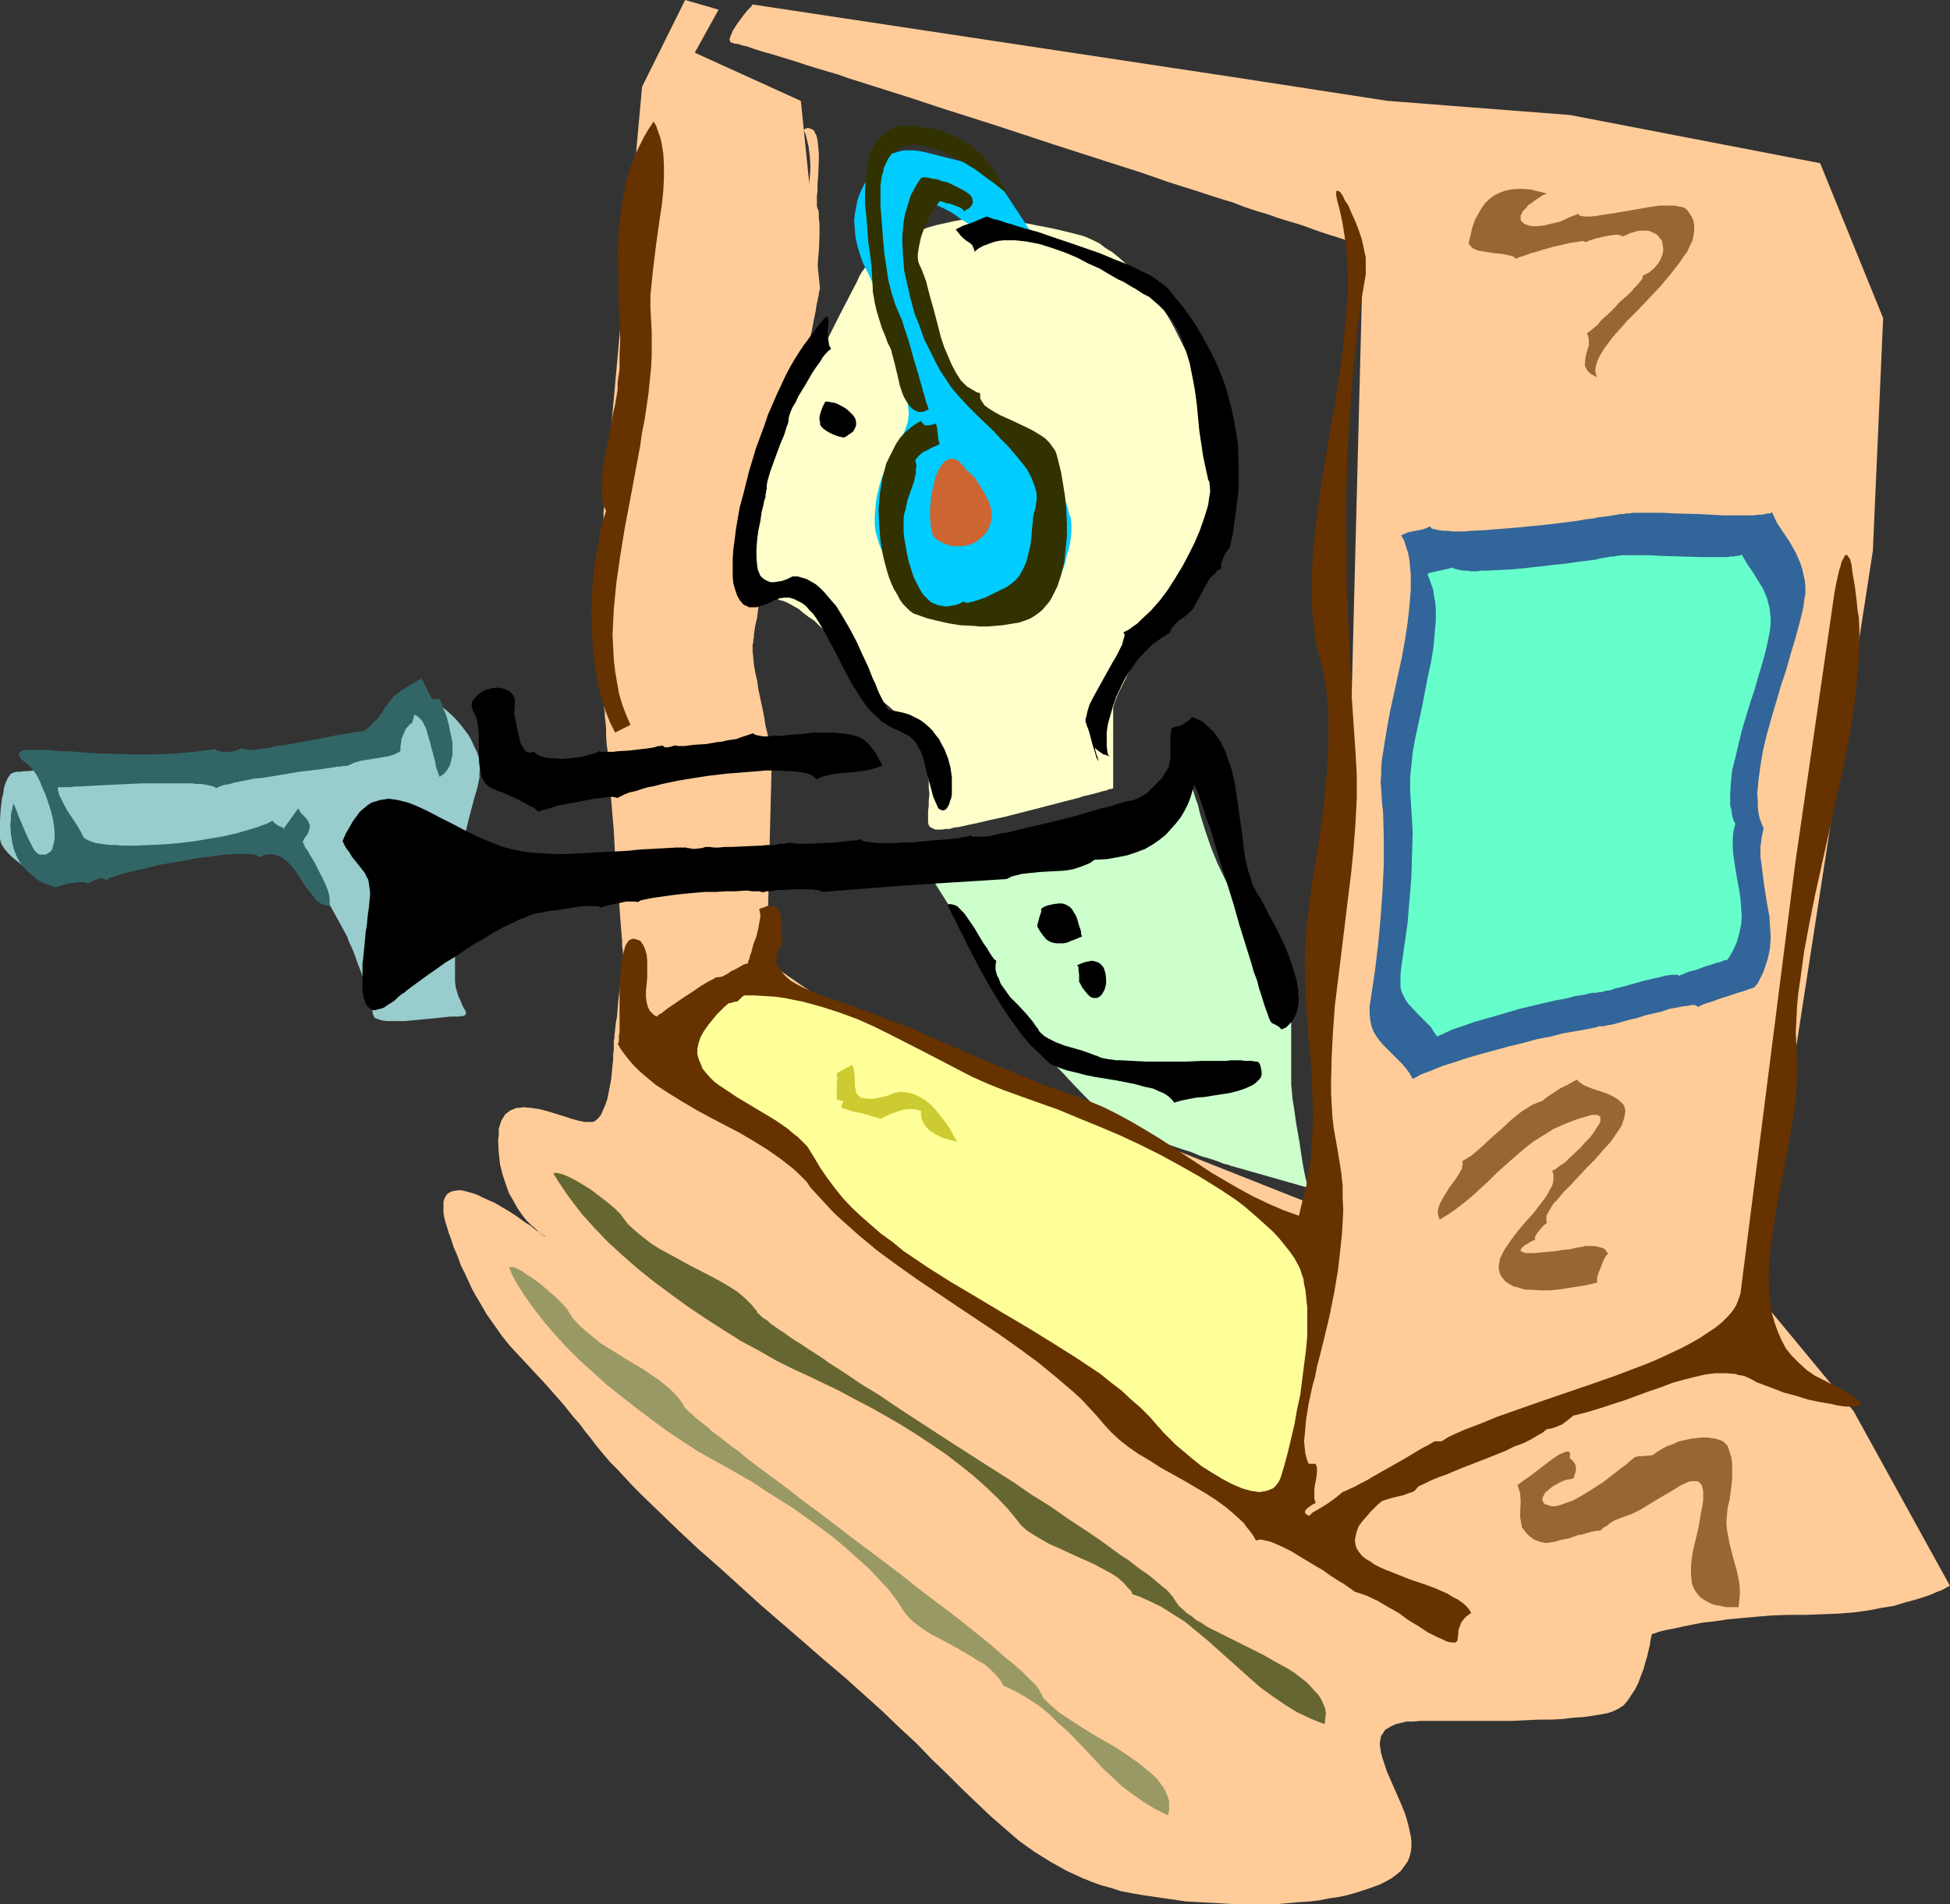 <?xml version="1.0" encoding="UTF-8" standalone="no"?>
<svg
   version="1.0"
   width="129.724mm"
   height="126.663mm"
   id="svg29"
   sodipodi:docname="Target Practice.wmf"
   xmlns:inkscape="http://www.inkscape.org/namespaces/inkscape"
   xmlns:sodipodi="http://sodipodi.sourceforge.net/DTD/sodipodi-0.dtd"
   xmlns="http://www.w3.org/2000/svg"
   xmlns:svg="http://www.w3.org/2000/svg">
  <rect width="100%" height="100%" fill="#333333" stroke="none"/>
  <sodipodi:namedview
     id="namedview29"
     pagecolor="#ffffff"
     bordercolor="#000000"
     borderopacity="0.25"
     inkscape:showpageshadow="2"
     inkscape:pageopacity="0.0"
     inkscape:pagecheckerboard="0"
     inkscape:deskcolor="#d1d1d1"
     inkscape:document-units="mm" />
  <defs
     id="defs1">
    <pattern
       id="WMFhbasepattern"
       patternUnits="userSpaceOnUse"
       width="6"
       height="6"
       x="0"
       y="0" />
  </defs>
  <path
     style="fill:#ffcc99;fill-opacity:1;fill-rule:evenodd;stroke:none"
     d="m 161.438,21.812 -9.696,106.958 0.162,48.47 v 0.162 0.646 l 0.162,0.808 v 1.131 l 0.162,1.454 0.162,1.777 v 1.777 l 0.162,2.262 0.323,2.262 0.162,2.424 0.162,2.747 0.162,2.747 0.485,5.655 0.485,5.816 0.323,5.978 0.485,5.655 0.162,2.747 0.323,2.585 0.162,2.585 0.162,2.262 0.162,2.1 0.162,1.939 0.162,1.777 v 1.293 l 0.162,1.131 v 0.969 l 0.162,0.485 v 0.162 0 l -0.162,0.162 v 0.323 0.485 l -0.162,0.969 -0.162,1.454 -0.162,1.616 -0.162,1.939 -0.485,4.039 -0.323,4.039 -0.323,1.777 -0.162,1.616 -0.162,1.454 v 0.646 l -0.162,0.485 v 0.323 0.323 0.162 0.162 0.646 0.808 l -0.162,1.131 v 1.293 l -0.162,1.454 -0.323,3.393 -0.646,3.393 -0.323,1.616 -0.485,1.454 -0.646,1.454 -0.485,1.131 -0.808,0.969 -0.808,0.646 -0.485,0.162 h -0.646 -0.646 -0.646 l -1.616,-0.323 -1.778,-0.485 -1.939,-0.646 -2.101,-0.646 -2.101,-0.646 -1.939,-0.485 -2.101,-0.323 -1.939,-0.162 -0.808,0.162 h -0.808 l -0.808,0.323 -0.808,0.323 -0.646,0.485 -0.646,0.485 -0.485,0.808 -0.485,0.808 -0.323,0.969 -0.323,1.131 v 1.454 l -0.162,1.454 0.162,3.07 0.323,2.908 0.646,2.585 0.808,2.424 0.808,2.262 1.131,1.939 0.97,1.777 1.131,1.616 1.131,1.454 1.131,1.131 1.131,0.969 0.808,0.808 0.808,0.646 0.646,0.485 0.323,0.162 0.162,0.162 -0.162,-0.162 -0.162,-0.162 -0.485,-0.323 -0.646,-0.485 -0.808,-0.485 -0.808,-0.646 -0.97,-0.808 -1.131,-0.646 -2.424,-1.777 -2.586,-1.616 -2.747,-1.616 -2.909,-1.293 -1.293,-0.646 -1.293,-0.485 -1.131,-0.323 -1.293,-0.323 -0.97,-0.162 -1.131,0.162 -0.808,0.162 -0.646,0.323 -0.646,0.485 -0.485,0.808 -0.323,0.969 v 1.293 1.454 l 0.162,0.969 0.162,0.808 0.323,1.131 0.323,0.969 0.323,1.131 0.485,1.293 0.808,2.424 0.97,2.262 0.808,2.262 0.97,1.939 0.97,2.1 0.808,1.777 0.97,1.777 0.97,1.616 1.778,3.07 1.939,2.747 1.939,2.747 1.939,2.424 4.363,4.685 2.101,2.262 2.262,2.424 2.424,2.747 2.424,2.747 2.586,3.231 1.454,1.616 1.293,1.777 1.454,1.777 1.454,1.939 1.616,1.939 1.778,2.1 1.939,1.939 1.939,2.1 1.939,2.1 2.262,2.262 4.525,4.362 4.686,4.524 5.01,4.685 5.171,4.524 10.504,9.533 10.666,9.209 5.171,4.524 5.171,4.362 4.848,4.362 4.686,4.201 4.363,4.201 4.202,3.878 3.878,4.039 3.878,3.716 3.717,3.716 3.555,3.393 3.555,3.393 3.717,3.231 3.555,3.07 3.878,2.747 3.878,2.424 4.04,2.262 4.202,1.939 2.424,0.969 2.262,0.808 2.424,0.646 2.424,0.808 2.586,0.485 2.747,0.485 5.494,0.808 5.656,0.808 5.818,0.323 5.818,0.323 h 5.818 5.494 l 5.494,-0.485 2.586,-0.162 2.586,-0.323 2.424,-0.485 2.262,-0.323 2.262,-0.485 2.262,-0.646 1.939,-0.646 1.939,-0.646 1.778,-0.646 1.616,-0.808 1.454,-0.808 1.293,-0.969 1.131,-0.969 0.808,-1.131 0.808,-1.131 0.485,-1.131 0.323,-1.293 0.162,-1.293 v -1.454 l -0.162,-1.293 -0.646,-2.908 -0.808,-2.747 -1.131,-2.747 -1.131,-2.585 -1.131,-2.585 -1.131,-2.585 -0.808,-2.424 -0.323,-0.969 -0.323,-1.131 -0.162,-0.969 -0.162,-0.969 v -0.969 l 0.162,-0.808 0.162,-0.808 0.485,-0.646 0.485,-0.808 0.808,-0.485 0.808,-0.485 1.131,-0.485 1.293,-0.323 1.454,-0.323 h 1.616 l 1.939,-0.162 h 15.675 3.717 3.555 l 3.394,-0.162 3.232,-0.162 h 3.232 l 2.909,-0.162 2.586,-0.323 2.586,-0.162 2.262,-0.323 1.939,-0.323 1.778,-0.323 1.454,-0.485 1.293,-0.646 1.293,-0.808 0.97,-1.131 0.97,-1.454 0.97,-1.454 0.808,-1.616 0.646,-1.777 0.646,-1.616 0.485,-1.777 0.485,-1.616 0.323,-1.454 0.323,-1.293 0.162,-1.131 0.162,-0.808 0.162,-0.646 v -0.162 0 h 0.162 l 0.162,-0.162 h 0.323 l 0.808,-0.323 1.131,-0.323 1.454,-0.323 1.778,-0.323 2.101,-0.485 2.424,-0.485 2.586,-0.485 2.909,-0.323 3.232,-0.485 3.394,-0.323 3.717,-0.323 3.878,-0.323 4.202,-0.162 h 4.525 l 4.363,-0.162 4.04,-0.162 3.878,-0.323 3.555,-0.485 3.232,-0.646 3.07,-0.485 2.586,-0.808 2.424,-0.646 2.101,-0.646 1.939,-0.646 1.454,-0.646 1.293,-0.485 0.97,-0.485 0.808,-0.485 0.323,-0.162 h 0.162 L 466.054,354.804 441.976,325.721 470.902,138.464 473.487,79.976 457.651,41.038 394.788,28.921 348.894,25.366 310.11,19.388 189.233,1.131 l -0.162,0.162 -0.162,0.323 -0.485,0.485 -0.485,0.485 -0.646,0.808 -0.646,0.808 -1.293,1.777 -1.131,1.777 -0.323,0.808 -0.323,0.808 -0.162,0.485 0.162,0.485 0.162,0.323 0.646,0.162 0.323,0.162 h 0.485 l 0.646,0.162 0.97,0.323 0.97,0.162 1.293,0.485 1.454,0.485 1.616,0.485 1.778,0.485 2.101,0.646 2.101,0.646 2.101,0.646 2.424,0.808 2.586,0.808 2.747,0.808 2.747,0.808 2.747,0.969 3.07,0.969 3.07,0.969 3.07,0.969 6.626,2.1 6.787,2.262 7.11,2.262 7.11,2.262 14.706,4.847 14.544,4.685 7.11,2.262 6.949,2.424 6.626,2.1 6.464,2.1 3.232,0.969 2.909,1.131 2.909,0.969 2.747,0.808 2.747,0.969 2.586,0.808 2.262,0.646 2.424,0.808 2.101,0.808 1.939,0.646 1.939,0.646 1.616,0.485 1.454,0.485 1.454,0.485 1.131,0.323 0.97,0.323 0.646,0.162 0.646,0.162 0.323,0.162 v 0 l -3.555,138.787 -9.696,102.111 -113.766,-45.078 -22.947,-15.834 1.293,-52.187 v -0.162 l -0.162,-0.162 v -0.323 -0.323 l -0.162,-0.485 -0.162,-0.646 -0.323,-1.293 -0.323,-1.777 -0.485,-1.939 -0.323,-2.1 -0.485,-2.424 -0.97,-4.524 -0.323,-2.262 -0.485,-2.1 -0.323,-1.939 -0.162,-1.777 -0.162,-1.454 v -0.646 -0.485 -0.323 -0.323 l 0.162,-0.485 v -0.646 l 0.162,-0.646 v -0.808 l 0.162,-0.969 0.162,-1.131 0.485,-2.1 0.323,-2.585 0.646,-2.908 0.485,-3.07 0.646,-3.393 0.646,-3.554 0.646,-3.716 0.808,-3.878 1.454,-8.078 1.616,-8.24 1.616,-8.078 0.808,-4.039 0.808,-3.878 0.646,-3.716 0.646,-3.554 0.646,-3.393 0.646,-3.07 0.646,-2.908 0.485,-2.585 0.485,-2.262 0.162,-1.131 0.162,-0.969 0.162,-0.646 0.162,-0.808 0.162,-0.646 v -0.485 l 0.162,-0.485 v -0.323 l 0.162,-0.162 v 0 L 201.353,25.366 174.689,13.249 180.669,2.424 172.265,0 Z"
     id="path1" />
  <path
     style="fill:#99cccc;fill-opacity:1;fill-rule:evenodd;stroke:none"
     d="m 12.443,222.318 v -0.162 l -0.485,-0.162 -0.646,-0.485 -0.808,-0.485 L 9.534,220.379 8.565,219.733 6.302,218.117 3.878,216.178 2.909,215.37 1.939,214.401 1.131,213.431 0.485,212.462 0.162,211.654 0,210.846 v -3.231 -1.293 l 0.162,-2.747 0.323,-2.747 0.323,-1.293 0.162,-1.293 0.323,-1.131 0.485,-1.131 0.485,-0.808 0.485,-0.646 0.808,-0.323 0.646,-0.162 h 0.808 l 1.131,-0.162 h 0.97 l 1.293,-0.162 1.454,-0.162 1.454,-0.162 1.616,-0.162 1.616,-0.323 1.778,-0.162 1.939,-0.162 4.04,-0.323 4.363,-0.323 h 4.525 41.693 2.586 l 2.424,-0.162 2.424,-0.162 2.262,-0.162 2.101,-0.162 1.939,-0.323 1.939,-0.323 1.616,-0.323 1.616,-0.485 1.454,-0.323 1.454,-0.646 1.131,-0.485 1.131,-0.646 1.131,-0.646 0.97,-0.646 0.808,-0.808 0.646,-0.808 0.485,-0.808 0.485,-0.969 0.323,-0.969 0.162,-1.777 0.323,-1.777 v -0.808 l 0.162,-0.808 0.323,-0.646 0.323,-0.485 0.485,-0.323 0.646,-0.323 0.808,-0.162 1.131,0.162 1.131,0.323 1.293,0.485 1.131,0.808 1.293,0.808 1.131,0.969 1.293,1.131 1.131,1.131 1.131,1.293 1.131,1.454 0.97,1.293 0.808,1.454 0.646,1.454 0.646,1.293 0.485,1.454 0.162,1.293 0.162,1.131 -0.162,1.293 v 1.293 l -0.485,2.424 -0.808,2.747 -1.454,5.493 -0.646,2.747 -0.485,2.585 -0.162,1.131 v 1.293 1.131 l -0.162,0.969 -0.162,1.939 -0.646,3.716 -0.485,2.1 -0.162,1.131 -0.162,1.293 -0.162,1.454 -0.162,1.454 v 1.616 1.939 12.602 1.454 l 0.162,1.454 0.323,1.131 0.323,1.131 0.485,0.969 0.323,0.808 0.323,0.808 0.323,0.485 0.323,0.646 0.162,0.323 v 0.485 l -0.162,0.162 -0.323,0.323 h -0.485 l -0.808,0.162 h -0.97 -1.293 l -1.454,0.162 -1.454,0.162 -1.616,0.162 -6.787,0.646 h -1.778 -1.454 -1.293 l -1.293,-0.162 -0.97,-0.323 -0.808,-0.323 -0.323,-0.646 -0.162,-0.323 v -0.323 l -0.162,-0.969 -0.162,-1.131 -0.323,-1.293 -0.485,-1.293 -0.97,-3.07 -1.131,-3.231 -0.646,-1.616 -0.485,-1.454 -0.485,-1.293 -0.485,-1.131 -0.485,-0.969 -0.323,-0.808 -0.162,-0.485 v -0.162 0 L 74.821,212.785 v 0 h -0.485 -0.485 l -0.808,-0.162 H 72.235 71.104 69.973 68.68 67.226 65.771 l -3.07,0.323 -3.232,0.323 -3.232,0.646 -0.97,0.162 -0.97,0.323 -1.131,0.162 -1.293,0.323 -1.293,0.323 -1.616,0.323 -3.07,0.646 -3.555,0.646 -3.717,0.646 -7.434,1.454 -3.555,0.646 -3.555,0.646 -3.07,0.485 -1.454,0.323 -1.454,0.323 -1.131,0.162 -1.131,0.162 -0.97,0.162 -0.808,0.162 h -0.646 l -0.485,0.162 -0.323,0.162 z"
     id="path2" />
  <path
     style="fill:#ccffcc;fill-opacity:1;fill-rule:evenodd;stroke:none"
     d="m 235.128,216.017 h 1.131 0.808 0.97 l 1.131,-0.162 h 1.131 l 1.293,-0.162 h 1.454 l 3.07,-0.162 3.394,-0.162 6.949,-0.485 3.555,-0.162 3.232,-0.162 3.07,-0.162 h 1.454 l 1.293,-0.162 h 1.293 l 0.97,-0.162 h 0.97 l 0.808,-0.162 h 0.646 0.485 0.485 l 18.746,-14.703 v -0.162 -0.646 l 0.162,-0.646 0.162,-0.969 0.646,-1.939 0.323,-0.969 0.485,-0.646 0.485,-0.485 0.323,-0.162 0.323,0.162 0.323,0.162 0.323,0.162 0.323,0.323 0.485,0.485 0.323,0.808 0.485,0.808 0.485,0.969 0.485,1.131 0.485,1.454 0.485,1.616 0.646,1.777 0.485,2.1 1.293,4.201 1.454,4.201 1.616,4.039 1.778,3.716 1.939,3.716 1.939,3.554 1.939,3.393 1.939,3.07 1.778,2.908 1.616,2.747 1.616,2.424 1.293,2.1 0.646,0.969 0.485,0.969 0.485,0.808 0.323,0.808 0.323,0.646 0.162,0.646 0.162,0.485 0.162,0.485 v 20.842 1.454 l 0.162,1.616 0.162,1.939 0.323,1.939 0.323,2.262 0.323,2.262 0.808,4.524 0.323,2.262 0.323,2.1 0.323,1.939 0.323,1.616 0.323,1.454 0.162,0.485 0.162,0.969 v 0.162 0.162 0.162 l -18.746,-5.332 v 0 h -0.323 l -0.162,-0.162 -0.485,-0.162 -0.646,-0.162 -0.646,-0.162 -0.808,-0.323 -0.808,-0.323 -1.939,-0.646 -2.262,-0.646 -2.262,-0.969 -2.586,-0.808 -5.171,-1.777 -2.424,-0.808 -2.262,-0.808 -2.101,-0.808 -1.778,-0.808 -0.808,-0.162 -0.485,-0.323 -0.646,-0.323 -0.485,-0.162 -0.323,-0.323 -0.485,-0.323 -0.646,-0.323 -0.646,-0.646 -1.293,-1.131 -1.616,-1.454 -1.616,-1.616 -1.778,-1.777 -3.555,-3.716 -1.616,-1.777 -1.778,-1.777 -1.454,-1.616 -1.293,-1.454 -1.131,-1.293 -0.485,-0.485 -0.323,-0.485 -0.323,-0.323 -0.162,-0.323 h -0.162 v -0.162 l -25.048,-39.746 z"
     id="path3" />
  <path
     style="fill:#ffffcc;fill-opacity:1;fill-rule:evenodd;stroke:none"
     d="m 279.891,198.244 v -19.873 -0.485 l 0.162,-0.485 0.162,-0.646 0.323,-0.808 0.323,-0.808 0.323,-0.808 0.97,-1.939 1.131,-2.262 1.131,-2.262 2.747,-4.685 1.293,-2.262 1.454,-2.262 1.131,-2.1 1.131,-1.777 0.485,-0.808 0.485,-0.646 0.323,-0.646 0.323,-0.646 0.323,-0.323 0.162,-0.323 0.162,-0.162 v -0.162 l 10.342,-22.943 v -0.162 -0.323 -0.323 l -0.162,-0.485 v -0.646 l -0.162,-1.454 -0.162,-1.616 -0.162,-1.939 -0.162,-2.1 -0.162,-2.262 -0.485,-4.524 -0.162,-2.262 -0.162,-2.262 -0.162,-2.1 v -1.777 l -0.162,-1.616 v -1.293 -0.646 l -0.162,-0.808 -0.162,-0.808 -0.162,-0.808 -0.646,-1.777 -0.808,-2.1 -0.97,-2.262 -0.97,-2.262 -2.262,-4.524 -1.131,-2.262 -1.131,-2.1 -1.131,-1.939 -0.97,-1.616 -0.323,-0.808 -0.485,-0.646 -0.323,-0.485 -0.162,-0.485 -0.323,-0.323 -0.162,-0.323 v -0.162 l -0.162,-0.162 v 0 l -0.162,-0.162 -0.323,-0.323 -0.485,-0.646 -0.808,-0.808 -0.808,-0.969 -1.131,-1.131 -1.131,-1.131 -1.293,-1.293 -2.909,-2.585 -1.616,-1.293 -1.616,-0.969 -1.454,-1.131 -1.616,-0.808 -1.778,-0.808 -1.454,-0.485 -3.232,-0.808 -3.394,-0.808 -6.626,-1.293 -3.232,-0.485 -3.07,-0.485 -2.909,-0.162 -1.293,-0.162 h -1.131 -1.454 l -1.454,0.162 -1.939,0.162 -1.939,0.323 -2.101,0.485 -2.262,0.485 -2.262,0.646 -2.262,0.808 -2.424,0.969 -2.262,1.131 -2.262,1.293 -2.101,1.454 -1.939,1.616 -1.778,1.777 -1.616,2.1 -0.646,1.131 -0.485,1.131 -4.848,9.371 -2.262,4.524 -2.262,4.362 -2.424,4.201 -2.262,4.039 -2.424,3.716 -1.131,1.616 -1.131,1.616 -1.131,1.616 -1.131,1.777 -0.808,1.939 -0.97,1.939 -0.808,2.1 -0.646,2.1 -1.131,4.201 -0.808,4.362 -0.646,4.039 -0.162,2.1 -0.162,1.777 v 1.777 1.616 1.616 l 0.162,1.454 0.162,1.454 0.323,1.293 0.323,1.293 0.485,1.293 0.485,1.131 0.646,1.131 0.646,0.969 0.646,0.808 0.646,0.808 0.808,0.808 0.646,0.485 0.808,0.485 0.808,0.485 0.808,0.162 0.808,0.323 0.97,0.485 1.131,0.646 1.131,0.646 1.131,0.969 1.293,0.969 1.454,0.969 1.293,1.293 2.747,2.585 2.586,2.747 1.131,1.616 1.131,1.454 0.97,1.616 0.97,1.616 0.646,1.454 0.97,1.293 0.97,1.131 1.131,1.131 2.101,1.939 1.293,0.969 1.131,0.969 2.262,2.1 1.131,1.131 1.131,1.454 0.97,1.454 0.97,1.616 0.97,1.939 0.808,2.262 0.646,2.262 0.485,2.1 0.323,1.939 v 1.939 l 0.162,1.616 -0.162,1.616 v 1.293 l -0.162,1.293 v 1.131 0.969 0.808 l 0.162,0.646 0.323,0.485 0.646,0.323 0.646,0.323 h 1.131 0.646 l 0.808,-0.162 h 0.97 l 1.131,-0.323 1.293,-0.162 1.454,-0.323 1.454,-0.323 1.616,-0.323 3.394,-0.808 3.717,-0.808 7.595,-1.939 3.717,-0.969 3.717,-0.969 3.232,-0.808 1.454,-0.485 1.454,-0.323 1.293,-0.323 1.131,-0.323 1.131,-0.323 0.808,-0.162 0.646,-0.323 h 0.485 l 0.323,-0.162 z"
     id="path4" />
  <path
     style="fill:#00ccff;fill-opacity:1;fill-rule:evenodd;stroke:none"
     d="M 261.145,61.234 248.702,42.331 232.057,38.13 v 0 h -0.323 l -0.485,-0.162 h -0.485 l -0.808,-0.162 h -0.808 -1.778 l -0.97,0.162 -0.97,0.323 -1.131,0.323 -0.97,0.485 -0.97,0.485 -0.97,0.808 -0.97,0.808 -0.808,1.131 -1.454,2.424 -1.454,2.747 -0.646,1.454 -0.485,1.454 -0.323,1.777 -0.323,1.616 -0.162,1.777 0.162,1.939 0.162,2.1 0.485,2.1 0.646,2.262 0.808,2.262 1.293,2.585 1.293,2.747 1.454,2.585 1.293,2.424 1.131,2.262 0.97,1.939 0.646,1.939 0.808,1.616 0.485,1.454 0.485,1.454 0.323,1.293 0.162,1.293 0.323,2.262 0.162,2.262 0.162,2.262 v 1.131 1.131 l 0.162,1.777 0.162,1.777 0.162,1.454 -0.162,1.616 -0.162,0.808 -0.323,0.969 -0.323,0.808 -0.323,0.969 -0.646,1.131 -0.646,1.131 -0.808,1.293 -0.808,1.293 -0.808,1.454 -0.646,1.616 -0.646,1.777 -0.646,1.777 -0.485,1.777 -0.485,1.939 -0.323,1.777 -0.162,1.939 -0.162,1.777 v 1.939 l 0.162,1.777 0.485,1.777 0.485,1.616 0.646,1.616 0.646,1.616 0.646,1.293 0.485,1.454 0.323,1.131 0.808,2.262 0.485,1.131 0.485,0.808 0.485,0.969 0.646,0.646 0.808,0.808 0.97,0.485 0.97,0.646 1.454,0.485 1.454,0.485 1.939,0.485 1.778,0.323 1.778,0.323 3.394,0.808 3.232,0.485 3.07,0.485 h 2.747 l 1.454,-0.162 1.454,-0.162 1.454,-0.323 1.454,-0.485 1.454,-0.646 1.616,-0.646 1.454,-0.969 1.293,-0.969 1.293,-1.293 0.97,-1.293 0.97,-1.454 0.808,-1.454 0.808,-1.454 0.646,-1.616 0.485,-1.616 0.323,-1.454 0.485,-1.616 0.323,-1.293 0.162,-1.454 0.162,-1.131 v -1.131 -0.808 -0.808 l -0.162,-1.131 -0.485,-1.293 -0.323,-1.454 -0.485,-1.454 -0.646,-1.777 -1.454,-3.231 -1.616,-3.393 -0.808,-1.454 -0.97,-1.293 -0.808,-1.293 -0.808,-0.969 -0.808,-0.808 -0.808,-0.485 -0.97,-0.485 -1.131,-0.646 -1.454,-0.808 -1.454,-0.969 -1.778,-0.969 -1.616,-1.293 -3.555,-2.424 -1.778,-1.293 -1.616,-1.293 -1.454,-1.293 -1.454,-1.131 -1.131,-1.293 -0.808,-0.969 -0.162,-0.646 -0.323,-0.485 -0.162,-0.323 v -0.485 l -0.162,-1.616 -0.646,-1.616 -0.646,-1.616 -0.97,-1.939 -0.97,-2.1 -0.97,-2.262 -0.485,-1.293 -0.485,-1.293 -0.485,-1.454 -0.485,-1.454 -0.323,-1.616 -0.323,-1.777 -0.485,-3.393 -0.485,-3.554 -0.162,-3.231 v -1.454 l -0.162,-1.454 V 60.103 57.034 l -0.162,-0.162 v -0.162 -0.323 l -0.162,-0.323 -0.162,-0.969 -0.162,-1.293 0.162,-1.131 0.162,-0.485 0.162,-0.485 0.323,-0.485 0.485,-0.323 0.646,-0.162 h 0.646 0.808 l 0.97,0.162 0.97,0.323 0.97,0.485 2.101,0.969 1.939,1.131 1.778,1.293 0.808,0.485 0.808,0.485 0.485,0.323 0.485,0.323 0.323,0.162 v 0.162 z"
     id="path5" />
  <path
     style="fill:#000000;fill-opacity:1;fill-rule:evenodd;stroke:none"
     d="m 198.283,105.666 v -0.485 l 0.162,-0.646 0.323,-0.969 0.485,-1.131 0.808,-1.293 0.646,-1.454 1.778,-2.908 1.778,-3.07 0.97,-1.454 0.97,-1.293 0.646,-1.131 0.808,-0.969 0.646,-0.646 0.646,-0.485 -0.485,-0.969 -0.162,-1.131 -0.162,-1.131 v -1.131 -0.969 l 0.162,-0.969 v -0.808 l -0.162,-0.485 v -0.485 h -0.323 l -0.162,0.162 -0.323,0.162 -0.323,0.323 -0.323,0.485 -0.485,0.485 -0.485,0.646 -0.646,0.808 -0.485,0.808 -0.808,0.969 -0.808,1.131 -0.97,1.293 -0.97,1.454 -1.131,1.777 -1.131,1.939 -1.131,2.1 -1.131,2.424 -1.131,2.424 -1.131,2.585 -1.131,2.585 -0.97,2.908 -2.101,5.655 -1.778,5.978 -1.454,5.816 -0.808,2.908 -0.485,2.747 -0.485,2.908 -0.323,2.585 -0.323,2.424 -0.162,2.424 v 2.262 2.1 l 0.162,1.777 0.485,1.616 0.485,1.454 0.646,1.131 0.808,0.969 0.485,0.323 0.485,0.162 0.485,0.323 h 0.646 0.646 0.646 l 0.646,-0.162 0.808,-0.323 0.97,-0.323 0.808,-0.323 1.293,-0.646 1.293,-0.485 1.293,-0.162 h 1.131 l 1.131,0.323 0.97,0.485 0.97,0.485 1.131,0.808 0.808,0.969 0.97,0.969 0.808,1.131 0.808,1.293 1.616,2.747 1.616,3.07 1.616,3.07 1.616,3.231 1.778,3.231 1.939,3.07 0.97,1.454 0.97,1.293 1.131,1.293 1.293,1.131 1.131,1.131 1.293,0.808 1.454,0.808 1.454,0.646 1.293,0.646 1.293,0.646 0.97,0.808 0.808,0.969 0.646,1.131 0.646,1.131 0.485,1.293 0.323,1.293 0.646,2.747 0.808,2.908 0.808,3.07 0.646,1.454 0.646,1.454 0.485,0.323 0.485,0.162 h 0.323 l 0.485,-0.162 0.323,-0.323 0.323,-0.485 0.323,-0.646 0.162,-0.646 0.323,-0.808 0.162,-0.969 v -0.969 -0.969 -2.262 l -0.323,-2.424 -0.646,-2.424 -0.97,-2.424 -0.646,-1.131 -0.646,-1.293 -0.808,-0.969 -0.808,-1.131 -0.97,-0.969 -1.131,-0.969 -1.131,-0.808 -1.293,-0.646 -1.293,-0.646 -1.616,-0.485 -1.616,-0.323 -1.616,-0.323 h -0.323 l -0.323,-0.323 -0.323,-0.485 -0.323,-0.646 -0.485,-0.808 -0.485,-0.969 -0.485,-0.969 -0.485,-1.131 -0.485,-1.293 -0.646,-1.293 -1.131,-2.908 -1.454,-3.07 -1.454,-3.231 -1.616,-3.07 -1.778,-3.07 -1.778,-2.908 -1.131,-1.293 -0.97,-1.131 -0.97,-1.131 -0.97,-0.969 -1.131,-0.969 -1.131,-0.646 -1.131,-0.646 -1.131,-0.323 -1.131,-0.323 h -1.293 l -1.293,0.646 -1.293,0.485 -1.131,0.162 -0.97,0.162 h -0.808 l -0.808,-0.323 -0.646,-0.323 -0.646,-0.485 -0.485,-0.485 -0.323,-0.808 -0.323,-0.808 -0.162,-0.969 -0.162,-1.939 v -2.262 l 0.162,-2.262 0.323,-2.424 0.485,-2.262 0.323,-2.262 0.485,-1.939 0.162,-0.969 0.323,-0.808 v -0.646 l 0.162,-0.646 v -0.485 l 0.162,-0.323 v -0.969 l 0.162,-0.969 0.646,-2.262 0.808,-2.262 1.778,-4.847 0.485,-1.131 0.485,-1.131 0.646,-2.1 0.323,-0.808 z"
     id="path6" />
  <path
     style="fill:#ffcc99;fill-opacity:1;fill-rule:evenodd;stroke:none"
     d="m 205.555,52.187 -0.162,-0.162 v -0.323 -0.485 -0.485 -1.293 l 0.162,-1.616 v -1.616 l 0.162,-1.939 0.162,-3.878 v -1.777 l -0.162,-1.777 -0.162,-1.616 -0.323,-1.293 -0.323,-0.485 -0.162,-0.485 -0.323,-0.323 -0.323,-0.162 -0.485,-0.162 -0.485,-0.162 -0.485,0.162 -0.646,0.323 0.485,0.969 0.323,1.131 0.485,2.1 0.323,2.424 0.162,2.585 -0.162,2.747 -0.323,2.747 -0.646,5.655 -0.646,5.655 -0.323,2.747 -0.162,2.747 0.162,2.585 0.323,2.585 0.646,2.262 0.323,1.131 0.485,1.131 0.323,-0.162 0.162,-0.323 0.485,-0.808 0.323,-0.969 0.323,-1.454 0.323,-1.454 0.162,-1.777 0.323,-3.716 0.162,-3.716 v -1.616 -1.616 l -0.162,-1.454 v -1.131 l -0.162,-0.969 -0.162,-0.162 z"
     id="path7" />
  <path
     style="fill:#323200;fill-opacity:1;fill-rule:evenodd;stroke:none"
     d="m 223.816,87.408 0.323,0.808 0.162,0.808 0.323,1.131 0.323,1.293 0.646,2.585 0.646,2.908 0.485,1.454 0.485,1.293 0.646,1.131 0.646,0.969 0.646,0.808 0.97,0.646 0.808,0.323 h 1.131 l 1.454,-0.646 v 0 l -0.323,-0.969 -0.485,-1.293 -0.323,-1.454 -0.323,-0.808 -0.162,-0.808 -0.485,-1.616 -0.485,-1.777 -1.131,-3.716 -0.97,-3.554 -0.485,-1.616 -0.485,-1.454 -0.485,-1.454 -0.323,-1.131 -0.323,-0.969 -0.323,-0.646 -1.293,-3.07 -0.97,-3.07 -0.808,-3.231 -0.485,-3.393 -0.485,-3.231 -0.323,-3.393 -0.485,-6.463 -0.162,-1.777 v -1.454 -1.454 -1.293 -1.293 l 0.162,-1.131 0.162,-1.131 0.323,-0.969 0.162,-0.969 0.323,-0.808 0.808,-1.616 0.808,-1.131 0.97,-0.969 1.131,-0.646 1.293,-0.485 1.293,-0.162 1.293,-0.162 1.454,0.162 1.454,0.323 1.616,0.485 1.616,0.485 3.07,1.454 3.07,1.616 2.909,1.777 2.586,1.939 1.131,0.808 1.131,0.808 0.97,0.808 0.808,0.646 0.646,0.485 0.485,0.485 0.323,0.323 0.162,0.162 -1.939,-3.554 -1.131,-1.777 -0.97,-1.616 -1.293,-1.454 -1.131,-1.454 -1.454,-1.454 -1.454,-1.131 -1.616,-1.131 -1.616,-0.969 -2.101,-0.808 -1.939,-0.808 -2.424,-0.646 -2.424,-0.323 -2.747,-0.323 h -2.909 l -1.293,0.323 -1.131,0.485 -0.97,0.485 -0.97,0.808 -0.808,0.808 -0.646,0.808 -0.808,0.969 -0.485,1.131 -0.485,1.131 -0.323,1.131 -0.323,1.293 -0.162,1.293 -0.323,2.908 -0.162,2.908 v 3.231 l 0.323,3.07 0.485,6.463 0.485,3.231 0.323,2.908 0.162,2.908 0.162,2.585 v 0.808 l 0.162,0.808 0.323,1.939 0.485,2.1 0.646,2.1 0.646,2.1 0.808,1.939 0.646,1.777 0.323,0.646 z"
     id="path8" />
  <path
     style="fill:#323200;fill-opacity:1;fill-rule:evenodd;stroke:none"
     d="m 230.118,115.683 0.646,-0.808 0.808,-0.808 0.646,-0.485 0.808,-0.323 1.454,-0.808 0.808,-0.323 0.97,-0.485 -0.162,-0.485 -0.162,-0.646 -0.323,-2.908 -0.162,-0.646 -0.162,-0.485 -0.97,0.323 -0.808,0.162 h -0.485 -0.485 l -0.323,-0.323 -0.323,-0.323 -0.323,-0.485 -1.616,0.969 -1.293,0.969 -1.293,1.131 -1.131,1.293 -0.97,1.454 -0.808,1.616 -0.808,1.616 -0.808,1.616 -0.485,1.939 -0.485,1.777 -0.323,1.939 -0.323,1.939 -0.162,1.939 -0.162,1.939 0.162,4.039 0.323,4.039 0.646,3.716 0.485,1.939 0.485,1.777 0.485,1.616 0.646,1.616 0.646,1.454 0.808,1.293 0.646,1.293 0.808,1.131 0.97,0.969 0.808,0.808 0.97,0.646 0.97,0.323 2.262,0.808 2.586,0.646 2.909,0.646 2.909,0.485 3.394,0.162 1.616,0.162 h 1.778 l 1.939,-0.162 1.939,-0.162 1.939,-0.323 2.101,-0.323 1.454,-0.485 1.293,-0.485 1.131,-0.646 1.131,-0.808 0.97,-0.808 0.808,-0.969 0.97,-1.131 0.646,-1.131 0.646,-1.293 0.646,-1.293 0.485,-1.454 0.485,-1.454 0.808,-3.231 0.323,-3.231 0.323,-3.231 v -3.554 l -0.162,-3.393 -0.323,-3.231 -0.485,-3.07 -0.485,-2.908 -0.646,-2.585 -0.323,-1.293 -0.323,-1.131 -0.323,-0.646 -0.485,-0.646 -0.808,-1.131 -1.131,-1.131 -1.454,-0.969 -1.616,-0.969 -1.616,-0.808 -3.394,-1.616 -3.232,-1.454 -1.454,-0.808 -1.293,-0.808 -1.131,-0.808 -0.646,-0.969 -0.323,-0.485 -0.162,-0.485 v -0.485 -0.646 l -0.97,-0.323 -0.808,-0.485 -0.808,-0.485 -0.808,-0.485 -0.808,-0.808 -0.646,-0.646 -1.131,-1.777 -1.131,-2.1 -0.97,-2.262 -0.97,-2.262 -0.808,-2.424 -1.293,-5.009 -0.646,-2.424 -0.646,-2.262 -0.646,-2.424 -0.485,-1.939 -0.646,-1.777 -0.646,-1.616 -0.323,-0.646 -0.323,-0.808 -0.162,-0.969 V 63.981 l 0.162,-1.131 0.162,-0.969 0.485,-2.262 0.808,-2.262 1.131,-2.424 1.293,-2.262 1.454,-2.1 0.808,0.162 0.808,0.323 0.97,0.162 1.778,0.646 0.808,0.323 0.646,0.485 0.323,0.485 0.646,-0.485 0.646,-0.323 0.323,-0.323 0.323,-0.485 0.162,-0.323 0.162,-0.485 -0.162,-0.323 v -0.485 l -0.485,-0.808 -0.808,-0.646 -0.97,-0.646 -1.293,-0.646 -1.293,-0.646 -1.293,-0.646 -1.454,-0.323 -1.293,-0.485 -1.293,-0.162 -1.293,-0.323 h -0.808 l -0.646,0.162 -0.97,1.454 -0.808,1.454 -0.808,1.454 -0.485,1.616 -0.485,1.616 -0.485,1.616 -0.323,1.777 -0.162,1.616 -0.162,1.777 v 1.777 l 0.162,3.554 0.323,3.716 0.808,3.554 0.808,3.554 0.97,3.554 1.293,3.231 1.131,3.231 1.454,2.908 1.293,2.585 1.293,2.424 0.646,0.969 0.646,0.969 1.616,2.424 1.939,2.262 2.101,2.262 2.101,2.1 4.202,4.039 1.939,2.1 1.939,1.939 1.778,2.1 1.616,1.939 1.454,1.939 0.97,1.939 0.808,2.1 0.323,1.131 0.162,0.969 v 1.131 l -0.162,1.131 -0.162,1.131 -0.323,0.969 -0.162,0.808 -0.162,0.808 v 0.969 l -0.162,1.131 -0.162,2.262 -0.323,2.585 -0.646,2.585 -0.323,1.293 -0.485,1.131 -0.646,1.293 -0.646,1.131 -0.808,0.969 -1.131,0.969 -0.485,0.323 -0.646,0.485 -0.808,0.485 -0.808,0.323 -1.939,0.969 -1.939,0.969 -1.939,0.646 -0.97,0.323 -0.808,0.162 -0.646,0.162 h -0.485 l -0.485,-0.162 -0.162,-0.162 -1.131,0.646 -1.293,0.323 -0.97,0.162 -0.97,0.162 -0.97,-0.162 -0.97,-0.162 -0.808,-0.323 -0.808,-0.323 -0.646,-0.485 -0.646,-0.646 -0.646,-0.646 -0.646,-0.808 -0.97,-1.777 -0.97,-1.939 -0.646,-1.939 -0.646,-2.1 -0.485,-2.1 -0.323,-1.939 -0.323,-1.777 -0.162,-1.454 v -0.646 -0.646 -0.485 -0.323 -0.808 -0.969 l 0.162,-0.969 0.323,-0.969 0.485,-2.424 0.808,-2.262 0.808,-2.262 0.485,-2.262 v -0.969 l 0.162,-0.808 -0.162,-0.808 z"
     id="path9" />
  <path
     style="fill:#cc6532;fill-opacity:1;fill-rule:evenodd;stroke:none"
     d="m 242.885,118.106 -0.646,-0.969 -0.646,-0.646 -0.646,-0.646 -0.646,-0.323 -0.646,-0.162 h -0.646 l -0.485,0.162 -0.485,0.162 -0.646,0.485 -0.485,0.485 -0.808,1.293 -0.808,1.777 -0.485,1.939 -0.485,2.1 -0.323,2.262 -0.162,2.1 v 2.1 l 0.162,1.777 0.162,0.969 0.162,0.646 0.162,0.808 0.323,0.485 0.323,0.485 0.485,0.323 1.454,0.808 1.616,0.646 1.454,0.162 h 1.454 l 1.293,-0.162 1.293,-0.323 1.293,-0.646 0.97,-0.808 0.97,-0.808 0.808,-0.969 0.485,-1.131 0.485,-1.293 0.162,-1.293 v -1.293 l -0.323,-1.293 -0.485,-1.293 -1.131,-2.262 -1.454,-2.262 -0.646,-1.131 -0.808,-0.808 -0.808,-0.808 z"
     id="path10" />
  <path
     style="fill:#663200;fill-opacity:1;fill-rule:evenodd;stroke:none"
     d="m 152.389,128.447 -1.131,3.554 -0.646,3.554 -0.646,3.878 -0.646,3.716 -0.323,3.716 -0.162,3.716 -0.162,3.878 0.162,3.716 0.162,3.716 0.323,3.554 0.485,3.554 0.646,3.393 0.808,3.231 0.97,3.07 1.131,2.908 1.293,2.585 3.878,-1.939 -1.131,-2.585 -0.97,-2.585 -0.808,-2.747 -0.485,-2.747 -0.485,-2.908 -0.323,-2.908 -0.162,-3.07 -0.162,-3.07 0.162,-3.231 0.162,-3.231 0.323,-3.393 0.323,-3.231 0.97,-6.786 1.131,-6.947 1.293,-6.786 1.293,-6.947 1.293,-6.947 0.485,-3.393 0.646,-3.231 0.97,-6.624 0.323,-3.231 0.323,-3.231 0.162,-3.07 v -3.07 -2.908 l -0.162,-2.908 -0.162,-3.07 V 74.321 l 0.323,-3.231 0.323,-3.231 0.808,-6.624 0.97,-6.786 0.485,-3.231 0.323,-3.231 0.162,-3.231 v -3.231 l -0.162,-2.908 -0.485,-2.908 -0.323,-1.293 -0.485,-1.293 -0.485,-1.454 -0.646,-1.131 -1.293,1.939 -1.131,1.939 -0.97,1.939 -0.97,1.939 -0.808,2.1 -0.808,2.1 -0.646,2.1 -0.485,2.1 -0.808,4.362 -0.646,4.362 -0.323,4.362 -0.162,4.362 0.162,4.524 v 4.201 l 0.162,4.201 0.162,4.201 0.162,4.039 -0.162,3.878 v 3.554 l -0.485,3.393 v 1.777 l -0.323,1.939 -0.323,1.939 -0.485,2.1 -0.808,4.685 -0.485,2.262 -0.485,2.424 -0.808,4.524 -0.162,2.1 -0.162,2.1 v 1.939 l 0.162,1.777 0.323,1.454 z"
     id="path11" />
  <path
     style="fill:#000000;fill-opacity:1;fill-rule:evenodd;stroke:none"
     d="m 212.181,110.028 0.646,-0.323 0.646,-0.485 0.97,-0.646 0.485,-0.808 0.323,-0.808 v -0.808 l -0.162,-0.808 -0.485,-0.808 -0.646,-0.646 -0.646,-0.646 -0.808,-0.646 -1.778,-0.969 -0.808,-0.323 -0.97,-0.162 -0.808,-0.162 h -0.646 l -0.646,1.293 -0.485,1.293 -0.323,1.293 v 0.646 l 0.162,0.646 v 0.646 l 0.323,0.485 0.485,0.485 0.646,0.485 0.808,0.485 0.97,0.485 1.293,0.485 z"
     id="path12" />
  <path
     style="fill:#000000;fill-opacity:1;fill-rule:evenodd;stroke:none"
     d="m 186.486,185.319 -0.485,0.162 -0.808,0.323 -1.131,0.162 -1.131,0.162 -1.293,0.323 -1.454,0.162 -2.747,0.485 -2.909,0.162 -1.293,0.162 -1.131,0.162 h -1.616 l -0.646,-0.162 h -0.162 l -0.97,0.323 -0.97,0.162 h -0.485 l -0.323,-0.162 -0.162,-0.162 -0.323,-0.162 -0.323,0.162 h -0.646 l -0.97,0.323 -0.97,0.162 -1.293,0.162 -1.293,0.162 -2.747,0.323 -2.747,0.162 -1.293,0.162 h -1.131 -1.616 -0.485 l -0.162,-0.162 -1.131,0.485 -1.131,0.323 -2.424,0.646 -2.586,0.323 -2.586,0.162 -1.293,-0.162 h -1.131 l -1.131,-0.162 -0.808,-0.162 -0.97,-0.323 -0.485,-0.323 -0.485,-0.323 -0.323,-0.323 -0.808,0.162 h -0.485 l -0.646,-0.162 -0.485,-0.485 -0.323,-0.646 -0.485,-0.646 -0.323,-0.969 -0.162,-0.808 -0.485,-1.939 -0.323,-1.939 -0.162,-0.808 -0.162,-0.646 -0.162,-0.485 v -0.485 l 0.162,-0.969 v -0.808 -0.808 -0.646 l -0.162,-0.646 -0.323,-0.646 -0.808,-0.808 -0.97,-0.485 -0.97,-0.323 -1.293,-0.162 -1.293,0.162 -1.293,0.323 -1.131,0.485 -0.97,0.808 -0.808,0.808 -0.646,0.808 -0.162,0.485 v 0.485 0.485 l 0.162,0.485 0.162,0.646 0.323,0.485 0.485,1.131 0.323,1.131 0.162,1.293 0.162,1.293 v 2.747 2.908 l 0.162,2.747 0.323,1.293 0.162,1.293 0.485,0.969 0.646,0.969 0.97,0.808 0.97,0.485 0.485,0.162 0.485,0.323 0.808,0.162 0.808,0.323 1.778,0.808 1.778,0.808 1.778,0.969 1.454,0.808 0.808,0.323 0.485,0.485 0.323,0.323 0.162,0.162 0.646,-0.162 0.97,-0.323 1.293,-0.323 1.293,-0.485 1.454,-0.323 1.616,-0.323 3.394,-0.646 3.394,-0.646 1.454,-0.162 1.293,-0.162 1.293,-0.162 h 0.808 l 0.646,0.162 h 0.162 l 0.162,0.162 0.97,-0.485 0.97,-0.485 1.293,-0.485 1.454,-0.323 1.454,-0.485 1.616,-0.485 1.778,-0.323 1.778,-0.485 3.878,-0.808 3.878,-0.646 4.202,-0.646 4.202,-0.485 4.04,-0.323 4.04,-0.323 1.778,-0.162 h 3.555 l 1.454,0.162 h 1.616 l 1.293,0.162 1.293,0.162 0.97,0.162 0.97,0.323 0.808,0.485 0.485,0.323 0.323,0.485 0.97,-0.485 0.97,-0.323 2.101,-0.485 2.101,-0.323 2.101,-0.162 2.101,-0.162 2.101,-0.323 2.101,-0.485 0.97,-0.323 1.131,-0.485 -0.646,-1.131 -0.646,-1.131 -0.485,-0.969 -0.646,-0.808 -0.646,-0.808 -0.485,-0.646 -0.808,-0.646 -0.646,-0.485 -0.808,-0.485 -1.131,-0.323 -0.97,-0.323 -1.293,-0.162 -1.454,-0.162 -1.616,-0.162 h -3.717 -0.808 -0.97 l -0.97,0.162 -1.131,0.162 -2.586,0.162 -2.747,0.323 h -2.586 l -1.131,0.162 h -0.97 l -0.97,-0.162 -0.808,-0.162 -0.485,-0.162 -0.323,-0.323 z"
     id="path13" />
  <path
     style="fill:#000000;fill-opacity:1;fill-rule:evenodd;stroke:none"
     d="m 172.589,213.108 h -2.747 l -2.747,0.162 -6.141,0.323 -3.07,0.323 -3.07,0.162 -6.141,0.323 -6.141,0.323 h -2.909 l -2.909,-0.162 -2.747,-0.162 -2.586,-0.323 -2.424,-0.485 -2.424,-0.646 -3.394,-1.293 -3.394,-1.454 -3.232,-1.616 -3.07,-1.616 -2.909,-1.454 -2.747,-1.454 -2.747,-1.293 -2.424,-0.969 -1.293,-0.323 -1.293,-0.323 -1.131,-0.162 -1.131,-0.162 -1.131,0.162 -1.131,0.162 -0.97,0.323 -1.131,0.323 -0.97,0.646 -0.97,0.808 -0.97,0.808 -0.808,1.131 -0.97,1.293 -0.808,1.454 -0.97,1.616 -0.808,1.939 0.808,1.616 0.97,1.293 0.646,1.131 0.808,0.969 0.646,0.808 0.646,0.808 1.131,1.454 0.323,0.808 0.485,0.808 0.162,0.969 0.162,1.131 0.162,1.454 -0.162,1.616 -0.162,1.777 -0.162,1.131 -0.162,1.131 -0.162,1.939 -0.323,1.939 -0.162,1.777 -0.162,1.777 -0.162,1.616 -0.162,1.616 -0.162,1.293 v 1.454 1.293 2.262 1.131 0.969 l 0.323,0.808 v 0.808 l 0.323,0.646 0.162,0.646 0.323,0.485 0.323,0.323 0.323,0.323 0.808,0.485 h 0.646 l 0.485,-0.162 0.646,-0.162 0.646,-0.162 0.646,-0.323 0.646,-0.485 0.808,-0.485 0.97,-0.646 0.808,-0.808 0.97,-0.808 0.323,-0.162 0.485,-0.323 0.323,-0.323 0.646,-0.485 0.646,-0.485 0.646,-0.485 1.778,-1.293 1.778,-1.293 2.101,-1.454 2.262,-1.616 2.424,-1.454 4.848,-3.231 2.586,-1.454 2.262,-1.454 2.424,-1.293 2.101,-0.969 1.939,-0.969 1.778,-0.646 0.646,-0.323 0.808,-0.323 1.293,-0.323 1.293,-0.162 1.293,-0.323 1.616,-0.162 3.07,-0.485 3.07,-0.485 1.454,-0.162 h 1.293 1.131 0.808 l 0.646,0.162 0.323,0.323 0.162,-0.162 0.485,-0.162 1.131,-0.323 1.454,-0.323 1.616,-0.323 1.454,-0.323 h 1.454 0.808 0.323 l 0.162,0.162 0.485,-0.162 0.485,-0.323 0.808,-0.162 0.808,-0.162 0.808,-0.162 0.97,-0.162 2.262,-0.323 2.262,-0.323 2.747,-0.323 5.494,-0.485 h 2.747 l 2.586,-0.162 h 2.424 l 2.101,-0.162 h 0.97 l 0.97,0.162 h 0.646 0.646 0.646 l 0.323,0.162 h 0.323 l 0.162,0.162 0.323,-0.162 0.646,-0.162 h 0.808 l 0.97,-0.162 1.131,-0.162 h 1.293 l 2.586,-0.162 h 2.424 1.131 1.131 l 0.808,0.162 h 0.808 l 0.485,0.323 0.323,0.162 20.685,-1.616 25.694,-1.616 1.293,-0.646 1.293,-0.323 1.293,-0.323 1.454,-0.162 3.07,-0.323 5.979,-0.323 1.293,-0.162 1.454,-0.323 1.454,-0.485 1.293,-0.485 1.131,-0.485 1.131,-0.808 3.07,-0.162 2.747,-0.485 2.424,-0.485 2.424,-0.808 2.101,-0.808 1.939,-1.131 1.616,-1.131 1.616,-1.293 1.293,-1.454 1.293,-1.454 1.131,-1.454 0.97,-1.616 0.808,-1.616 0.646,-1.616 0.485,-1.616 0.485,-1.777 0.323,0.646 0.323,0.646 0.485,1.131 0.323,1.131 0.485,1.454 0.646,1.777 0.485,1.777 0.808,1.939 0.646,2.1 0.646,2.262 1.454,4.847 1.616,5.009 1.616,5.17 1.454,5.17 1.616,5.17 1.454,4.685 0.646,2.262 0.808,2.1 0.485,1.939 0.646,1.939 0.485,1.616 0.485,1.454 0.485,1.293 0.323,0.969 0.323,0.808 0.323,0.485 0.162,0.162 0.323,0.162 0.646,0.323 0.808,0.485 0.323,0.323 0.323,0.323 1.131,-0.485 0.808,-0.808 0.808,-0.808 0.485,-0.969 0.485,-0.969 0.323,-1.131 0.162,-0.969 0.162,-1.293 -0.162,-1.293 v -1.131 l -0.485,-2.747 -0.808,-2.747 -0.97,-2.908 -1.131,-2.747 -1.293,-2.747 -1.293,-2.585 -1.293,-2.262 -1.131,-2.262 -0.485,-0.969 -0.485,-0.969 -0.485,-0.646 -0.485,-0.808 -0.323,-0.485 -0.162,-0.485 -0.646,-1.131 -0.323,-1.131 -0.323,-1.131 -0.485,-1.293 -0.646,-2.747 -0.485,-3.07 -0.323,-3.231 -0.485,-3.231 -0.485,-3.393 -0.485,-3.231 -0.485,-3.393 -0.808,-3.231 -0.97,-2.908 -0.485,-1.454 -0.646,-1.293 -0.646,-1.293 -0.808,-1.131 -0.808,-1.131 -0.97,-0.969 -0.97,-0.969 -0.97,-0.808 -1.293,-0.646 -1.293,-0.485 -0.646,0.646 -0.646,0.485 -0.485,0.323 -0.485,0.323 -0.485,0.323 -0.646,0.162 -0.808,0.162 -0.97,0.323 -0.162,1.131 -0.162,1.131 v 2.908 0.808 1.777 l -0.162,0.808 -0.162,0.969 -0.485,0.969 -0.646,0.969 -0.646,1.131 -1.131,1.131 -1.293,1.293 -1.454,1.454 -2.747,1.454 -0.485,0.162 -0.808,0.162 -0.97,0.162 -0.97,0.323 -1.293,0.323 -1.293,0.485 -1.293,0.323 -1.616,0.323 -3.232,0.969 -3.232,0.969 -7.11,1.777 -3.555,0.808 -3.394,0.808 -3.232,0.808 -1.454,0.162 -1.293,0.323 -1.293,0.323 -1.131,0.162 h -1.131 -0.808 -0.808 -0.485 l -0.485,-0.162 -0.162,-0.162 -0.323,0.162 -0.485,0.162 h -0.485 l -0.646,0.162 -1.616,0.323 -1.778,0.162 -2.101,0.162 -2.262,0.162 -4.686,0.485 h -2.424 l -2.262,0.162 h -4.202 l -1.616,-0.162 -0.808,-0.162 h -0.646 l -0.485,-0.162 -0.485,-0.162 -0.162,-0.162 -0.162,-0.162 -0.485,0.162 -0.646,0.162 h -0.97 l -1.293,0.162 -1.293,0.162 -1.454,0.162 -3.232,0.162 -3.07,0.162 h -3.717 l -0.808,-0.162 h -0.646 v -0.162 h -0.162 -0.162 l -0.323,0.162 -0.808,0.162 h -1.131 l -1.454,0.323 h -1.616 l -1.778,0.162 -3.717,0.162 -3.555,0.162 h -1.778 l -1.616,0.162 h -1.131 l -1.131,-0.162 h -0.323 -0.323 -0.162 -0.162 l -0.485,0.162 -0.646,0.162 -1.616,0.162 h -0.646 l -0.646,-0.162 h -0.485 z"
     id="path14" />
  <path
     style="fill:#326666;fill-opacity:1;fill-rule:evenodd;stroke:none"
     d="m 76.114,211.654 0.485,-0.969 0.646,-0.808 0.323,-0.646 0.162,-0.646 0.162,-0.646 v -0.485 l -0.162,-0.323 -0.162,-0.485 -0.485,-0.808 -0.646,-0.646 -0.808,-0.808 -0.646,-1.131 -3.717,5.17 -0.162,-0.323 -0.323,-0.162 -0.808,-0.323 -0.646,-0.485 -0.485,-0.323 -0.323,-0.485 -1.131,0.646 -1.293,0.485 -1.293,0.485 -1.616,0.485 -3.232,0.969 -3.394,0.808 -3.717,0.646 -3.878,0.646 -3.878,0.485 -3.878,0.323 -3.717,0.162 -3.555,0.162 h -3.232 l -1.616,-0.162 h -1.454 l -1.293,-0.162 -1.131,-0.162 -1.131,-0.162 -0.97,-0.323 -0.808,-0.323 -0.646,-0.323 -0.485,-0.323 -0.323,-0.485 -0.323,-0.646 -0.323,-0.646 -0.97,-1.616 -2.262,-3.393 -0.97,-1.777 -0.808,-1.616 -0.323,-0.646 -0.162,-0.808 -0.162,-0.485 v -0.646 h 0.485 0.646 0.97 0.97 l 1.131,-0.162 h 1.131 l 2.747,-0.162 3.07,-0.162 3.232,-0.162 6.949,-0.323 h 3.232 3.394 2.909 1.454 1.293 l 1.293,0.162 h 1.131 l 0.97,0.162 0.808,0.162 0.808,0.162 0.485,0.162 0.485,0.162 0.162,0.323 0.485,-0.323 0.485,-0.162 0.808,-0.323 0.808,-0.162 0.97,-0.162 0.97,-0.323 2.424,-0.485 2.424,-0.485 2.909,-0.323 5.818,-0.969 2.909,-0.485 2.747,-0.323 2.586,-0.323 2.262,-0.323 1.131,-0.162 0.808,-0.162 h 0.808 l 0.646,-0.162 h 0.485 0.485 l 0.323,-0.162 v 0 l 1.454,-0.646 1.616,-0.485 6.949,-1.131 1.616,-0.485 1.454,-0.808 v 0 -1.131 l 0.162,-0.969 0.162,-1.131 0.485,-1.131 0.485,-1.131 0.808,-0.969 0.323,-0.323 0.485,-0.323 0.646,-2.1 0.808,0.485 0.485,0.485 0.646,0.646 0.485,0.969 0.485,0.969 0.323,1.131 0.646,2.262 0.323,1.293 0.323,1.131 0.646,2.424 0.162,1.131 0.323,0.969 0.323,0.969 0.323,0.808 1.131,-0.808 0.808,-0.969 0.646,-1.131 0.323,-1.293 0.323,-1.293 v -1.454 -1.616 l -0.323,-1.616 -0.646,-3.07 -0.323,-1.293 -0.485,-1.454 -0.485,-1.131 -0.323,-0.969 -0.323,-0.808 -0.323,-0.646 h -1.939 l -2.586,-5.17 -0.97,0.485 -0.97,0.646 -0.97,0.485 -0.646,0.485 -1.454,0.808 -0.97,0.808 -0.97,0.646 -0.646,0.808 -0.97,1.293 -0.485,0.646 -0.485,0.646 -0.323,0.646 -0.646,0.808 -0.646,0.969 -0.97,0.808 -0.97,1.131 -1.454,1.131 h -0.485 l -0.646,0.162 h -0.646 l -0.808,0.162 -1.939,0.323 -2.262,0.323 -2.262,0.485 -2.586,0.485 -2.586,0.485 -5.171,0.969 -2.424,0.323 -2.262,0.485 -2.101,0.323 h -0.808 l -0.97,0.162 H 62.216 l -0.485,-0.162 h -0.485 l -0.323,-0.162 -0.162,-0.162 -0.97,0.485 -0.97,0.323 -1.131,0.162 h -0.97 -0.808 l -0.808,-0.162 -0.485,-0.162 -0.485,-0.323 -5.333,0.646 -5.494,0.485 -5.333,0.162 h -5.171 l -4.848,-0.162 -4.525,-0.162 -2.262,-0.162 -2.101,-0.162 -1.939,-0.162 h -1.939 l -1.616,-0.162 -1.616,-0.162 H 10.504 6.949 6.141 l -0.646,0.323 -0.485,0.162 -0.162,0.323 -0.162,0.323 0.162,0.485 0.323,0.485 0.646,0.646 0.808,0.646 1.131,0.969 0.646,0.808 0.808,1.131 0.808,1.616 0.646,1.616 0.808,1.777 0.646,1.939 0.646,1.939 0.485,1.939 0.323,1.939 0.162,1.777 v 1.616 l -0.323,1.454 -0.162,0.485 -0.162,0.646 -0.323,0.485 -0.485,0.323 -0.485,0.323 -0.485,0.162 h -0.646 -0.646 l -0.323,-0.162 -0.485,-0.323 -0.485,-0.485 -0.485,-0.808 -0.485,-0.969 -0.485,-0.969 -0.97,-2.1 -0.97,-2.262 -0.808,-1.939 -0.323,-0.969 -0.323,-0.808 -0.323,-0.646 -0.162,-0.485 -0.323,1.454 -0.323,1.454 v 1.293 l -0.162,1.131 0.162,2.424 0.323,2.1 0.485,1.939 0.646,1.616 0.808,1.454 1.131,1.454 0.97,0.969 1.131,0.969 1.131,0.969 1.131,0.646 1.131,0.485 0.97,0.323 0.808,0.323 0.808,0.162 0.323,-0.323 h 0.323 l 1.131,-0.323 1.131,-0.323 1.454,-0.162 1.293,-0.162 h 1.454 l 0.323,0.162 h 0.323 l 0.162,0.162 1.131,-0.646 1.293,-0.485 0.646,-0.162 h 0.646 l 0.485,0.162 0.323,0.323 0.485,-0.323 0.485,-0.323 0.808,-0.162 0.808,-0.323 0.97,-0.323 1.131,-0.323 1.293,-0.323 1.293,-0.323 2.909,-0.646 3.07,-0.808 6.787,-1.131 3.232,-0.646 3.232,-0.323 2.909,-0.485 h 1.454 l 1.293,-0.162 h 1.293 2.101 0.97 l 0.646,0.162 0.646,0.162 0.323,0.323 0.323,0.162 0.808,-0.323 0.808,-0.323 h 0.808 l 0.646,-0.162 0.646,0.162 0.646,0.162 1.293,0.485 1.131,0.808 1.131,1.131 0.97,1.131 0.97,1.454 1.778,2.747 0.97,1.293 0.97,1.131 0.808,1.131 1.131,0.808 1.131,0.485 h 0.485 l 0.646,0.162 v -0.969 -0.969 l -0.162,-0.969 -0.323,-1.131 -0.97,-2.262 -1.131,-2.262 -1.131,-2.262 -1.293,-2.1 -0.485,-0.969 -0.646,-0.808 -0.323,-0.808 z"
     id="path15" />
  <path
     style="fill:#663200;fill-opacity:1;fill-rule:evenodd;stroke:none"
     d="m 196.829,237.02 -0.162,-0.485 -0.162,-0.485 v -1.777 -1.777 l -0.162,-1.939 -0.162,-0.808 -0.323,-0.646 -0.323,-0.646 -0.646,-0.485 -0.646,-0.162 h -0.97 -0.485 l -0.646,0.323 -0.646,0.162 -0.646,0.323 0.162,0.485 0.162,0.808 v 0.646 l -0.162,0.808 -0.323,1.939 -0.485,2.1 -0.808,2.1 -0.485,1.939 -0.323,0.808 -0.162,0.808 -0.323,0.646 v 0.485 l -1.131,0.323 -0.808,0.485 -1.454,0.808 -0.808,0.323 -0.646,0.485 -0.808,0.485 -0.97,0.485 -1.454,0.162 -0.808,0.485 -0.97,0.485 -1.939,1.131 -2.101,1.454 -2.262,1.454 -2.101,1.454 -1.939,1.293 -0.808,0.646 -0.808,0.646 -0.646,0.323 -0.485,0.485 -0.646,-0.323 -0.323,-0.323 -0.808,-0.808 -0.485,-0.969 -0.323,-1.293 -0.162,-1.293 v -1.454 l 0.323,-3.231 v -3.07 -1.454 l -0.162,-1.454 -0.323,-1.131 -0.485,-1.131 -0.646,-0.969 -0.485,-0.323 -0.646,-0.162 -0.485,-0.162 h -0.485 l -0.485,0.162 -0.485,0.323 -0.323,0.485 -0.323,0.485 -0.323,0.808 -0.162,0.646 -0.323,0.969 -0.162,0.969 -0.323,2.262 -0.162,2.424 -0.162,2.424 v 5.009 6.463 l -0.162,0.808 v 0.646 0.646 0.323 l -0.162,0.323 -0.162,0.162 0.808,1.454 0.97,1.293 1.131,1.454 1.131,1.293 1.293,1.293 1.293,1.131 2.909,2.424 3.232,2.1 3.394,2.1 3.555,2.1 3.555,1.939 7.434,3.878 3.555,2.1 3.394,2.1 3.232,2.262 2.909,2.262 1.293,1.131 1.293,1.293 1.131,1.131 0.97,1.454 1.939,2.1 1.939,2.1 1.939,2.1 2.101,1.939 4.363,3.878 4.686,3.878 4.848,3.554 5.01,3.554 10.342,6.947 10.181,6.786 5.01,3.554 4.848,3.554 4.525,3.716 4.363,3.716 2.101,1.939 1.939,2.1 1.939,2.1 1.778,2.1 1.778,1.939 2.101,1.939 2.262,1.777 2.586,1.777 2.747,1.616 2.747,1.777 5.818,3.231 5.494,3.231 2.747,1.777 2.424,1.777 2.262,1.939 2.101,1.939 0.808,1.131 0.808,0.969 0.808,1.131 0.646,1.131 h 0.323 l 0.485,-0.162 h 0.646 l 0.646,0.162 1.454,0.323 1.616,0.646 1.778,0.808 1.939,0.969 2.101,1.293 4.04,2.424 1.939,1.131 1.778,1.293 1.778,1.131 1.616,0.969 1.131,0.808 0.485,0.323 0.485,0.323 0.323,0.323 0.323,0.162 2.909,0.969 2.747,1.293 2.747,1.616 2.586,1.454 2.424,1.777 1.293,0.808 1.131,0.646 2.424,1.616 2.586,1.293 0.808,0.323 0.646,0.323 0.646,0.323 0.485,0.162 0.97,0.162 h 0.485 0.485 l 0.323,-0.323 0.162,-0.485 v -0.646 l 0.162,-0.646 v -0.808 l 0.162,-0.646 0.323,-0.808 0.323,-0.808 0.646,-0.808 0.646,-0.646 1.131,-0.808 -0.485,-0.808 -0.808,-0.969 -0.97,-0.808 -1.131,-0.808 -1.293,-0.646 -1.293,-0.808 -2.909,-1.293 -3.07,-1.131 -3.394,-1.131 -3.232,-1.293 -2.909,-1.131 -1.454,-0.646 -1.293,-0.646 -1.131,-0.808 -1.131,-0.646 -0.97,-0.808 -0.646,-0.808 -0.646,-0.969 -0.323,-0.969 -0.162,-1.131 0.162,-0.969 0.323,-1.293 0.485,-1.293 0.97,-1.293 1.293,-1.454 0.646,-0.808 0.808,-0.808 0.97,-0.969 0.97,-0.808 0.162,-0.162 0.485,-0.162 0.97,-0.323 1.131,-0.323 1.293,-0.323 1.454,-0.323 1.293,-0.485 0.97,-0.323 0.323,-0.162 0.323,-0.162 0.97,-1.131 1.454,-0.646 1.616,-0.808 1.939,-0.808 2.262,-0.808 2.262,-0.969 2.424,-0.969 5.01,-1.939 4.848,-1.939 2.262,-1.131 2.262,-0.808 1.939,-0.969 1.616,-0.969 1.454,-0.808 0.485,-0.485 0.485,-0.323 1.131,-0.162 0.97,-0.323 0.808,-0.323 0.808,-0.323 1.293,-0.969 0.808,-0.646 0.808,-0.646 3.232,-0.808 3.232,-0.969 6.464,-2.1 6.141,-2.262 2.909,-0.969 2.909,-1.131 2.909,-0.808 2.586,-0.646 2.747,-0.646 2.586,-0.323 h 2.424 l 2.424,0.162 1.131,0.323 1.131,0.162 1.131,0.485 0.97,0.485 1.131,0.646 1.293,0.485 2.586,0.969 2.909,1.131 3.07,0.808 3.07,0.969 3.07,0.646 2.909,0.485 1.293,0.323 1.131,0.162 1.131,0.162 h 0.97 1.616 l 0.646,-0.162 0.323,-0.162 0.162,-0.162 v -0.323 l -0.162,-0.485 -0.485,-0.323 -0.646,-0.646 -0.97,-0.646 -1.293,-0.646 -1.454,-0.969 -1.778,-0.808 -2.101,-1.131 -2.586,-1.293 -2.101,-1.454 -1.939,-1.777 -1.778,-1.777 -1.454,-1.777 -1.131,-2.1 -0.97,-2.262 -0.808,-2.262 -0.646,-2.262 -0.485,-2.585 -0.162,-2.424 -0.162,-2.747 v -2.585 l 0.162,-2.747 0.162,-2.908 0.485,-2.908 0.808,-5.816 1.131,-5.978 1.131,-5.816 1.131,-5.978 0.97,-5.816 0.485,-2.747 0.323,-2.747 0.162,-2.747 0.162,-2.747 v -2.585 -2.424 l -0.162,-3.07 -0.162,-3.231 0.162,-3.231 0.162,-3.393 0.323,-3.393 0.485,-3.231 0.97,-7.109 1.293,-6.947 1.454,-7.271 3.232,-14.541 3.232,-14.541 1.454,-7.109 1.293,-7.109 0.97,-6.947 0.323,-3.393 0.323,-3.393 0.162,-3.231 0.162,-3.393 v -3.07 l -0.162,-3.231 -0.323,-1.777 -0.162,-1.939 -0.485,-3.878 -0.323,-1.939 -0.323,-1.777 -0.162,-1.616 -0.323,-1.293 -0.162,-0.485 -0.323,-0.323 -0.162,-0.323 -0.162,-0.162 h -0.162 -0.323 l -0.162,0.162 -0.162,0.485 -0.323,0.485 -0.323,0.646 -0.162,0.808 -0.323,0.969 -0.323,1.293 -0.323,1.454 -0.323,1.616 -0.323,1.777 -9.858,68.02 -13.736,107.928 -0.485,1.454 -0.646,1.616 -0.97,1.454 -1.131,1.293 -1.454,1.454 -1.616,1.293 -1.939,1.293 -1.939,1.293 -2.262,1.293 -2.424,1.293 -2.424,1.131 -2.747,1.293 -2.586,1.131 -2.909,1.131 -5.979,2.262 -5.979,2.1 -12.282,4.201 -5.979,2.1 -5.494,1.939 -2.747,1.131 -2.424,0.969 -2.586,0.969 -2.262,0.969 -2.101,0.969 -1.778,1.131 h -1.778 l -0.808,0.485 -1.131,0.646 -1.293,0.646 -1.616,0.969 -1.616,0.969 -1.616,0.969 -3.717,2.1 -3.717,2.1 -1.616,0.969 -1.616,0.808 -1.454,0.808 -1.131,0.485 -0.97,0.485 -0.485,0.162 -0.323,0.162 -0.808,0.646 -0.97,0.808 -2.262,1.616 -2.424,1.454 -1.131,0.646 -0.808,0.808 -0.646,-0.323 -0.323,-0.323 -0.162,-0.323 0.162,-0.323 0.323,-0.485 0.646,-0.485 0.646,-0.485 0.97,-0.485 -0.162,-0.485 -0.162,-0.646 v -1.131 -1.454 l 0.485,-2.585 0.162,-1.293 v -1.293 l -0.162,-0.485 -0.162,-0.485 h -1.778 l -0.485,-1.293 -0.323,-1.293 -0.162,-1.454 -0.162,-1.616 0.162,-1.616 0.162,-1.777 0.162,-1.939 0.323,-1.939 0.323,-2.1 0.485,-2.262 0.485,-2.262 0.646,-2.262 0.485,-2.585 0.646,-2.424 1.293,-5.17 1.293,-5.493 1.131,-5.655 0.97,-5.816 0.646,-5.816 0.323,-3.07 0.162,-2.908 0.162,-3.07 -0.162,-3.07 v -3.07 l -0.323,-3.07 -0.485,-3.07 -0.485,-2.908 -0.485,-2.747 -0.485,-2.747 -0.323,-2.908 -0.162,-2.908 -0.162,-2.908 v -3.07 l 0.162,-6.14 0.323,-6.301 0.485,-6.624 0.808,-6.463 0.808,-6.624 1.616,-13.249 0.808,-6.463 0.646,-6.463 0.485,-6.463 0.323,-6.14 v -3.07 -2.908 l -0.162,-2.908 -0.162,-2.908 -0.485,-7.109 -0.485,-7.109 -0.323,-7.271 -0.323,-7.271 -0.323,-7.432 -0.323,-7.271 v -7.594 l -0.162,-7.594 0.162,-7.594 0.162,-7.594 0.485,-7.755 0.485,-7.594 0.646,-7.755 0.808,-7.755 0.97,-7.755 1.293,-7.594 V 68.02 66.889 64.789 l -0.485,-2.262 -0.485,-2.262 -0.808,-2.424 -0.808,-2.1 -0.97,-2.1 -0.808,-1.939 -0.97,-1.454 -0.323,-0.808 -0.323,-0.485 -0.323,-0.485 -0.323,-0.323 -0.323,-0.162 h -0.162 -0.162 l -0.162,0.162 v 0.969 l 0.162,0.808 0.162,0.808 0.323,1.131 0.323,1.293 0.646,3.07 0.485,3.07 0.485,3.393 0.162,3.231 0.162,3.231 v 3.554 l -0.162,3.393 -0.323,3.554 -0.323,3.554 -0.323,3.716 -0.97,7.271 -1.131,7.432 -1.293,7.432 -1.293,7.432 -1.131,7.432 -0.97,7.432 -0.485,3.554 -0.323,3.554 -0.162,3.554 -0.162,3.393 v 3.393 3.393 l 0.323,3.393 0.323,3.07 0.485,3.231 0.808,3.07 0.808,3.231 0.646,3.393 0.485,3.716 0.323,3.716 v 3.878 3.878 l -0.162,4.201 -0.323,4.039 -0.808,8.24 -1.131,8.402 -1.293,8.078 -0.646,3.878 -0.485,3.878 -0.646,5.009 -0.323,4.847 -0.162,4.847 0.162,4.847 0.162,4.685 0.323,4.847 0.323,4.685 0.485,4.685 0.323,4.847 0.162,4.685 0.162,4.847 -0.162,4.847 -0.323,5.009 -0.646,5.009 -0.485,2.585 -0.646,2.585 -0.646,2.585 -0.646,2.747 -4.04,-1.454 -3.717,-1.616 -3.717,-1.777 -3.555,-1.939 -3.394,-1.939 -3.555,-2.1 -6.626,-4.362 -6.626,-4.362 -3.232,-1.939 -3.555,-2.1 -3.555,-1.939 -3.555,-1.777 -3.878,-1.616 -3.878,-1.454 -6.949,-2.424 -6.787,-2.747 -13.736,-5.816 -13.574,-5.978 -6.787,-2.585 -6.949,-2.585 -1.454,-0.485 -1.778,-0.646 -1.939,-0.646 -1.939,-0.646 -3.878,-1.454 -1.939,-0.969 -1.616,-0.808 -1.616,-0.969 -1.293,-1.131 -0.97,-1.131 -0.485,-0.646 -0.323,-0.646 -0.323,-0.646 -0.162,-0.646 v -0.808 l 0.162,-0.646 0.162,-0.808 0.323,-0.646 0.323,-0.969 z"
     id="path16" />
  <path
     style="fill:#ffff99;fill-opacity:1;fill-rule:evenodd;stroke:none"
     d="m 326.432,318.128 0.485,0.969 0.323,1.131 0.485,1.293 0.162,1.293 0.323,1.454 0.162,1.454 0.323,3.07 v 3.393 3.554 l -0.323,3.716 -0.485,3.716 -0.485,3.878 -0.485,3.716 -0.808,3.716 -0.646,3.716 -0.808,3.393 -0.808,3.393 -0.808,3.07 -0.808,2.747 -0.323,0.969 -0.485,0.969 -0.646,0.808 -0.646,0.646 -0.808,0.323 -0.808,0.323 -0.97,0.162 -0.97,0.162 -0.97,-0.162 -1.131,-0.162 -1.131,-0.323 -1.131,-0.323 -2.586,-1.131 -2.424,-1.293 -2.424,-1.454 -2.586,-1.616 -2.424,-1.939 -2.101,-1.777 -2.101,-1.777 -1.778,-1.777 -0.808,-0.808 -0.646,-0.646 -0.646,-0.808 -0.485,-0.485 -2.101,-2.424 -2.262,-2.262 -2.424,-2.1 -2.424,-2.262 -2.747,-2.1 -2.586,-2.1 -2.909,-1.939 -2.909,-1.939 -6.141,-3.878 -6.302,-3.878 -6.302,-3.716 -6.464,-3.878 -6.302,-3.716 -6.141,-3.878 -5.979,-4.039 -2.747,-2.262 -2.909,-2.1 -2.424,-2.1 -2.586,-2.262 -2.424,-2.262 -2.262,-2.424 -1.939,-2.424 -1.939,-2.585 -1.778,-2.585 -1.616,-2.747 -0.808,-1.293 -0.808,-1.293 -1.131,-1.131 -1.131,-1.131 -1.454,-1.131 -1.293,-1.131 -3.07,-2.1 -6.464,-3.878 -3.232,-1.939 -2.909,-1.939 -1.454,-0.969 -1.293,-0.969 -1.131,-1.131 -0.97,-1.131 -0.808,-0.969 -0.485,-1.293 -0.485,-1.131 -0.323,-1.293 v -1.293 l 0.323,-1.454 0.485,-1.454 0.808,-1.454 1.131,-1.616 1.454,-1.777 0.646,-0.808 0.97,-0.969 0.97,-0.969 1.131,-0.969 h 0.485 l 0.323,-0.162 0.646,-0.162 h 0.485 l 0.485,-0.323 0.323,-0.323 0.323,-0.323 0.323,-0.323 0.485,-0.323 h 2.424 l 2.586,0.162 2.586,0.162 2.424,0.323 2.424,0.485 2.424,0.485 4.686,1.293 4.525,1.454 4.363,1.616 4.363,1.939 4.202,2.1 8.242,4.201 8.08,4.201 4.04,2.1 4.04,1.777 4.04,1.616 4.04,1.454 4.525,1.616 5.01,1.777 5.01,2.1 5.171,2.1 5.333,2.262 5.171,2.424 5.171,2.585 5.01,2.747 4.848,2.747 4.686,2.908 4.363,2.908 2.101,1.616 3.717,3.231 1.778,1.616 1.616,1.454 1.616,1.777 1.293,1.616 1.293,1.616 1.131,1.616 z"
     id="path17" />
  <path
     style="fill:#326599;fill-opacity:1;fill-rule:evenodd;stroke:none"
     d="m 443.43,208.261 -0.485,-1.131 -0.485,-1.293 -0.323,-1.454 -0.162,-1.454 v -1.616 l -0.162,-1.616 0.162,-1.777 0.162,-1.777 0.485,-3.554 0.646,-3.878 0.97,-4.039 1.131,-4.039 2.424,-8.24 1.293,-3.878 1.131,-4.039 1.131,-3.716 0.97,-3.554 0.808,-3.231 0.323,-1.454 0.162,-1.454 0.323,-1.777 v -1.777 l -0.162,-1.616 -0.323,-1.454 -0.323,-1.454 -0.485,-1.454 -1.131,-2.585 -1.454,-2.585 -1.616,-2.424 -1.616,-2.424 -1.293,-2.747 -0.485,0.323 h -0.646 l -0.646,0.162 -0.808,0.162 h -0.97 l -0.97,0.162 h -2.424 -2.424 -2.909 l -2.909,-0.162 -3.07,-0.162 -6.141,-0.162 -3.07,-0.162 h -2.747 -2.586 -0.97 -1.131 l -0.97,0.162 h -0.808 l -0.808,0.162 h -0.646 l -0.808,0.162 -0.97,0.162 -0.97,0.162 -1.293,0.162 -1.454,0.162 -1.454,0.323 -1.616,0.162 -1.778,0.323 -3.555,0.485 -4.04,0.485 -8.08,0.808 -4.04,0.323 -3.878,0.323 -3.555,0.162 -1.616,0.162 h -3.07 l -1.131,-0.162 h -1.293 l -0.97,-0.162 -0.808,-0.162 -0.808,-0.162 -0.485,-0.323 -0.162,-0.323 -0.97,0.485 -0.97,0.323 -3.394,0.646 -0.808,0.323 -1.131,0.485 0.808,1.454 0.485,1.616 0.485,1.454 0.323,1.777 0.162,1.777 0.162,1.777 v 3.878 l -0.323,4.039 -0.485,4.362 -0.646,4.201 -0.808,4.524 -0.97,4.362 -0.97,4.524 -0.97,4.362 -0.808,4.362 -0.646,4.039 -0.646,4.039 -0.162,1.939 v 1.777 l -0.162,1.777 0.162,1.616 0.162,3.07 0.323,3.07 0.162,6.463 v 6.624 l -0.323,6.624 -0.485,6.786 -0.646,6.947 -0.808,6.624 -0.97,6.463 -0.323,2.1 v 1.777 l 0.162,1.777 0.323,1.454 0.485,1.293 0.646,1.131 0.808,1.131 0.808,0.969 1.939,1.939 1.939,1.939 0.97,0.969 0.97,1.131 0.97,1.293 0.808,1.454 0.97,-0.485 1.131,-0.646 2.586,-0.969 2.747,-1.131 3.07,-0.969 3.394,-1.131 3.394,-0.969 7.11,-1.939 3.394,-0.808 3.555,-0.969 3.394,-0.646 3.07,-0.808 2.909,-0.485 2.747,-0.485 2.424,-0.485 0.97,-0.323 h 0.808 0.485 l 0.323,-0.162 1.131,-0.162 1.454,-0.323 1.616,-0.485 1.778,-0.485 2.101,-0.485 1.939,-0.646 2.101,-0.485 2.101,-0.485 1.778,-0.646 1.939,-0.323 1.616,-0.323 1.454,-0.162 0.485,-0.162 h 0.97 l 0.323,0.162 0.323,0.162 0.162,0.162 0.323,-0.162 0.646,-0.323 0.808,-0.323 0.97,-0.323 1.131,-0.323 1.131,-0.485 2.586,-0.808 2.424,-0.808 1.131,-0.323 0.97,-0.323 0.808,-0.323 0.646,-0.162 0.323,-0.162 h 0.162 l 0.97,-1.131 0.646,-1.293 0.646,-1.293 0.485,-1.293 0.808,-2.585 0.485,-2.424 0.162,-2.747 -0.162,-2.585 -0.162,-2.585 -0.485,-2.585 -0.808,-5.009 -0.646,-5.009 -0.323,-2.585 v -2.262 l 0.323,-2.424 z"
     id="path18" />
  <path
     style="fill:#66ffcc;fill-opacity:1;fill-rule:evenodd;stroke:none"
     d="m 436.32,207.13 -0.485,-0.969 -0.323,-1.131 -0.162,-1.293 -0.323,-1.131 v -1.454 -1.293 l 0.162,-2.908 0.323,-3.231 0.808,-3.231 0.808,-3.393 0.808,-3.393 2.101,-6.947 1.131,-3.393 0.97,-3.393 0.97,-3.231 0.808,-2.908 0.646,-2.908 0.485,-2.585 0.162,-1.454 v -1.454 l -0.162,-1.454 -0.162,-1.293 -0.323,-1.131 -0.323,-1.293 -0.97,-2.262 -1.293,-2.1 -1.293,-2.1 -1.454,-2.1 -1.293,-2.262 -0.323,0.162 -0.485,0.162 h -0.485 l -0.808,0.162 h -0.808 l -0.808,0.162 h -1.939 -2.262 -2.262 l -5.171,-0.162 -5.333,-0.162 -2.424,-0.162 h -2.262 -4.04 -0.808 l -0.808,0.162 h -0.485 l -0.485,0.162 h -0.808 l -0.808,0.162 -0.97,0.162 -0.97,0.162 -1.293,0.323 -1.293,0.162 -2.747,0.323 -3.232,0.485 -3.232,0.323 -6.949,0.808 -3.394,0.323 -3.232,0.162 -3.07,0.162 h -1.454 l -1.293,0.162 h -1.293 l -1.131,-0.162 h -0.97 l -0.808,-0.162 -0.646,-0.162 -0.646,-0.162 -0.485,-0.162 -0.162,-0.162 -0.808,0.323 -0.808,0.162 -2.909,0.646 -0.808,0.162 -0.808,0.323 0.485,1.293 0.97,2.747 0.162,1.454 0.323,1.454 0.162,1.616 v 3.231 l -0.323,3.554 -0.323,3.554 -0.646,3.716 -0.808,3.716 -1.454,7.594 -0.808,3.716 -0.808,3.716 -0.646,3.554 -0.323,3.231 -0.323,3.231 v 2.908 l 0.162,2.585 0.162,2.585 0.323,5.493 -0.162,5.655 -0.162,5.655 -0.485,5.816 -0.485,5.816 -0.808,5.655 -0.808,5.655 -0.162,1.777 v 1.454 1.454 l 0.323,1.293 0.485,0.969 0.485,0.969 0.646,0.969 0.808,0.808 1.454,1.616 0.97,0.969 0.808,0.808 1.778,1.777 0.646,1.131 0.808,1.131 1.778,-0.808 2.101,-0.969 2.424,-0.808 2.747,-0.969 2.747,-0.808 2.909,-0.808 5.979,-1.777 6.141,-1.454 2.747,-0.646 2.747,-0.485 2.424,-0.646 2.262,-0.323 1.939,-0.485 h 0.97 l 0.808,-0.162 h 0.646 l 0.97,-0.323 1.131,-0.162 1.454,-0.485 1.454,-0.323 1.778,-0.485 3.394,-0.969 3.394,-0.808 1.454,-0.323 1.293,-0.323 1.293,-0.162 h 1.293 0.323 l 0.162,0.162 0.162,0.162 0.323,-0.323 0.646,-0.162 0.646,-0.323 0.808,-0.323 1.939,-0.485 2.101,-0.808 2.101,-0.646 0.97,-0.323 0.808,-0.162 0.646,-0.323 0.646,-0.162 h 0.323 l 0.162,-0.162 0.646,-0.969 0.646,-1.131 0.97,-2.1 0.646,-2.262 0.485,-2.262 0.162,-2.1 -0.162,-2.262 -0.162,-2.262 -0.323,-2.1 -0.808,-4.362 -0.646,-4.362 -0.162,-1.939 v -2.1 l 0.162,-1.939 z"
     id="path19" />
  <path
     style="fill:#996532;fill-opacity:1;fill-rule:evenodd;stroke:none"
     d="m 401.414,81.915 -2.424,1.939 0.323,0.646 0.162,0.808 v 0.808 0.808 l -0.485,1.454 -0.323,1.454 -0.162,1.454 v 0.808 l 0.323,0.485 0.323,0.646 0.646,0.646 0.808,0.485 0.97,0.485 -0.323,-0.808 -0.162,-0.969 0.162,-0.969 0.323,-1.131 0.485,-1.131 0.646,-1.131 0.808,-1.293 0.97,-1.293 0.97,-1.293 1.131,-1.293 2.586,-2.908 2.747,-2.747 2.747,-2.908 2.747,-2.908 2.586,-3.07 1.131,-1.454 1.131,-1.454 0.97,-1.454 0.97,-1.293 0.646,-1.454 0.646,-1.293 0.323,-1.293 0.162,-1.293 v -1.131 l -0.162,-1.293 -0.485,-1.131 -0.646,-0.969 -0.323,-0.485 -0.485,-0.485 -0.485,-0.323 -0.646,-0.162 -0.808,-0.162 -0.808,-0.162 h -1.778 -2.101 l -2.262,0.323 -4.686,0.808 -4.686,0.808 -2.262,0.323 -1.939,0.323 -1.616,0.162 h -1.454 l -0.646,-0.162 h -0.485 l -0.162,-0.323 -0.323,-0.162 -2.424,0.969 -2.101,0.969 -2.101,0.485 -1.939,0.485 -1.616,0.162 h -1.454 l -1.131,-0.323 -0.808,-0.323 -0.323,-0.323 -0.323,-0.323 -0.162,-0.323 V 54.933 54.448 54.125 l 0.323,-0.485 0.162,-0.485 0.485,-0.485 0.485,-0.485 0.485,-0.646 0.808,-0.485 0.808,-0.646 0.97,-0.646 0.97,-0.646 1.131,-0.485 -2.101,-0.485 -1.939,-0.485 -1.778,-0.162 h -1.778 l -1.616,0.162 -1.454,0.323 -1.293,0.485 -1.293,0.646 -1.293,0.969 -0.97,0.969 -0.97,1.293 -0.808,1.454 -0.808,1.454 -0.646,1.777 -0.485,2.1 -0.485,2.1 0.485,0.646 0.485,0.485 0.646,0.323 0.808,0.323 1.939,0.323 1.939,0.323 1.939,0.162 1.616,0.323 0.808,0.162 0.485,0.162 0.485,0.323 0.323,0.323 0.485,-0.323 0.97,-0.323 0.97,-0.323 1.293,-0.485 1.293,-0.323 1.454,-0.485 2.909,-0.808 2.909,-0.646 1.293,-0.323 1.293,-0.162 0.97,-0.162 0.808,-0.162 0.646,0.162 0.162,0.162 1.131,-0.485 1.454,-0.485 2.909,-0.646 1.293,-0.162 1.131,-0.162 0.485,0.162 h 0.323 l 0.323,0.162 0.162,0.162 0.97,-0.323 0.97,-0.485 1.616,-0.485 0.808,-0.162 h 0.808 1.454 l 1.131,0.485 0.97,0.485 0.646,0.808 0.646,0.808 0.162,0.969 0.162,1.131 -0.162,1.131 -0.485,1.293 -0.646,1.131 -0.97,1.131 -1.293,1.131 -1.616,0.808 v 0.323 l -0.162,0.485 -0.485,0.646 -0.646,0.808 -0.808,0.808 -0.808,0.969 -1.939,1.777 -1.131,0.969 -0.97,1.131 -0.97,0.969 -0.97,0.969 -0.97,0.808 -0.808,0.808 -0.485,0.646 z"
     id="path20" />
  <path
     style="fill:#996532;fill-opacity:1;fill-rule:evenodd;stroke:none"
     d="m 434.38,363.528 -0.485,-0.485 -0.646,-0.646 -0.808,-0.323 -0.97,-0.323 -1.131,-0.162 -1.131,-0.162 h -1.293 l -1.454,0.162 -1.454,0.162 -1.293,0.323 -1.616,0.323 -1.293,0.646 -1.454,0.485 -1.293,0.646 -1.293,0.808 -1.131,0.808 -0.646,0.162 h -0.485 l -1.293,0.162 h -1.131 l -0.646,0.162 -0.485,0.162 -0.97,0.808 -1.131,0.969 -1.293,0.969 -1.454,1.131 -2.909,2.262 -3.232,2.1 -1.616,0.969 -1.616,0.969 -1.616,0.808 -1.454,0.485 -1.293,0.485 -1.293,0.323 h -0.97 l -0.97,-0.323 -0.646,-0.162 -0.323,-0.323 -0.323,-0.485 v -0.485 -0.485 l 0.323,-0.485 0.323,-0.646 1.131,-0.969 0.808,-0.646 1.454,-0.808 0.97,-0.485 0.808,-0.323 0.97,-0.162 0.97,-0.162 0.485,-1.454 0.162,-0.646 v -0.646 l -0.162,-0.808 -0.323,-0.485 -0.485,-0.646 -0.646,-0.485 0.162,-0.485 v -0.323 -0.323 l -0.162,-0.323 -0.162,-0.162 h -0.162 -0.646 l -0.646,0.323 -1.131,0.485 -0.97,0.646 -1.131,0.808 -4.848,3.716 -1.131,0.808 -0.97,0.646 -0.808,0.646 -0.485,0.323 0.323,0.969 0.323,0.969 0.162,2.1 -0.162,3.878 0.162,0.969 0.162,0.808 0.162,0.969 0.485,0.646 0.646,0.808 0.808,0.808 1.131,0.808 1.293,0.485 0.646,0.162 0.646,0.162 h 0.808 l 0.97,-0.162 0.97,-0.162 0.97,-0.323 2.424,-0.485 2.262,-0.808 1.131,-0.162 0.97,-0.323 1.131,-0.323 0.808,-0.162 0.97,-0.162 h 0.646 l 0.646,-0.646 0.485,-0.323 0.323,-0.162 0.323,-0.162 0.162,-0.162 0.323,-0.323 0.485,-0.323 0.808,-0.485 2.101,-0.808 2.262,-0.808 2.262,-1.131 2.101,-1.293 2.101,-1.293 1.939,-1.131 1.939,-1.131 1.778,-1.131 1.454,-0.646 0.646,-0.323 0.646,-0.162 h 0.646 0.485 0.485 l 0.485,0.323 0.323,0.323 0.323,0.485 0.162,0.646 0.162,0.808 v 2.1 l -0.162,1.293 -0.323,1.616 -0.323,1.777 -0.323,2.1 -0.97,4.039 -0.485,2.1 -0.323,1.939 -0.162,1.939 v 1.939 l 0.162,1.777 0.162,0.808 0.323,0.808 0.323,0.646 0.97,1.293 0.646,0.646 0.808,0.485 0.808,0.485 0.97,0.485 1.131,0.323 1.131,0.162 1.293,0.323 h 1.616 1.616 l 0.162,-1.616 0.162,-1.454 v -1.616 l -0.162,-1.616 -0.646,-3.07 -0.485,-1.616 -0.485,-1.777 -0.808,-3.231 -0.323,-1.777 -0.323,-1.616 -0.162,-1.939 0.162,-1.777 0.162,-1.939 0.485,-1.939 0.485,-3.554 0.162,-1.777 v -1.777 -1.777 l -0.162,-1.616 -0.485,-1.616 z"
     id="path21" />
  <path
     style="fill:#996532;fill-opacity:1;fill-rule:evenodd;stroke:none"
     d="m 398.505,313.281 v 0 l -0.323,0.162 h -0.323 l -0.485,0.162 h -0.485 l -0.646,0.162 -1.454,0.323 -1.778,0.162 -1.939,0.323 -3.717,0.323 -1.616,0.162 h -1.454 -0.646 l -0.485,-0.162 -0.485,-0.162 h -0.162 l -0.162,-0.323 v -0.162 l 0.162,-0.323 0.323,-0.323 0.485,-0.485 0.646,-0.323 0.97,-0.646 1.131,-0.485 -0.162,-0.323 0.162,-0.646 0.323,-0.485 0.485,-0.646 0.97,-1.131 0.485,-0.485 0.646,-0.485 -0.162,-0.485 v -0.485 -0.808 l 0.323,-0.646 0.485,-0.808 0.485,-0.808 0.485,-0.808 0.808,-0.808 1.616,-1.939 1.939,-1.939 1.939,-2.1 2.101,-2.262 2.101,-2.1 1.939,-2.262 1.939,-2.1 1.454,-2.1 0.646,-0.969 0.646,-0.969 0.323,-0.969 0.323,-0.969 0.162,-0.808 0.162,-0.969 -0.162,-0.808 -0.323,-0.808 -0.485,-0.485 -0.485,-0.485 -0.646,-0.485 -0.808,-0.485 -1.616,-0.808 -1.939,-0.646 -1.939,-0.646 -1.616,-0.646 -0.646,-0.323 -0.646,-0.485 -0.485,-0.323 -0.323,-0.485 -0.97,0.485 -1.131,0.646 -2.262,1.131 -2.424,1.616 -0.97,0.646 -0.97,0.808 -1.293,0.485 -1.454,0.646 -1.293,0.808 -1.293,0.808 -2.586,2.1 -2.424,2.262 -2.586,2.262 -2.424,2.262 -2.424,2.1 -1.293,0.808 -1.131,0.646 0.162,0.646 -0.162,0.646 -0.162,0.808 -0.485,0.808 -0.485,0.808 -0.646,0.969 -1.454,1.939 -1.293,2.1 -0.646,1.131 -0.485,0.969 -0.323,0.969 -0.162,0.969 0.162,0.969 0.323,0.969 2.101,-1.293 2.101,-1.454 2.101,-1.616 1.939,-1.616 4.202,-3.878 1.939,-1.939 4.363,-3.878 2.262,-1.939 2.424,-1.939 2.586,-1.616 2.586,-1.616 2.909,-1.293 2.909,-1.131 3.232,-0.969 0.646,-0.162 h 0.808 0.485 l 0.323,0.162 0.323,0.162 0.162,0.162 v 0.323 0.323 0.485 l -0.162,0.485 -0.646,0.969 -0.808,1.293 -0.97,1.293 -1.293,1.293 -1.131,1.293 -2.747,2.585 -1.131,1.131 -1.293,0.808 -0.97,0.808 -0.97,0.485 0.323,0.808 v 0.646 0.808 l -0.162,0.969 -0.323,0.808 -0.485,0.808 -0.485,0.969 -0.646,0.969 -1.454,1.939 -1.616,2.1 -1.778,1.939 -1.778,2.1 -1.616,2.1 -1.454,2.1 -0.646,0.969 -0.485,0.969 -0.485,0.969 -0.162,0.969 -0.162,0.808 v 0.969 l 0.162,0.808 0.323,0.808 0.485,0.646 0.646,0.808 0.97,0.646 1.131,0.646 0.808,0.162 0.97,0.323 1.131,0.323 h 1.131 l 2.586,0.162 h 2.747 l 2.909,-0.323 2.909,-0.485 3.07,-0.485 2.747,-0.646 v -0.323 -0.162 -0.323 -0.485 l 0.323,-1.131 0.485,-1.131 0.485,-1.293 0.485,-1.131 0.485,-0.808 0.323,-0.323 0.162,-0.162 -0.485,-0.646 -0.323,-0.485 -0.646,-0.323 -0.646,-0.162 -0.646,-0.162 -0.97,-0.162 z"
     id="path22" />
  <path
     style="fill:#666632;fill-opacity:1;fill-rule:evenodd;stroke:none"
     d="m 284.739,400.851 1.939,0.646 1.778,0.808 3.394,1.616 3.07,1.939 3.07,1.939 2.747,2.262 2.747,2.262 10.666,9.533 2.747,2.424 2.909,2.1 3.07,2.1 3.07,1.939 3.394,1.616 1.939,0.808 1.778,0.646 0.162,-1.293 0.162,-1.293 -0.162,-1.293 -0.485,-1.131 -0.485,-1.131 -0.808,-1.293 -0.97,-0.969 -0.97,-1.131 -1.131,-1.131 -1.293,-0.969 -1.454,-1.131 -1.454,-0.969 -3.232,-1.777 -3.394,-1.939 -3.555,-1.777 -3.555,-1.777 -3.555,-1.777 -3.232,-1.616 -1.454,-0.969 -1.454,-0.808 -1.131,-0.969 -1.293,-0.808 -0.97,-0.969 -0.97,-0.808 -0.646,-0.969 -0.646,-0.969 -0.162,-0.323 -0.485,-0.485 -0.485,-0.646 -0.646,-0.646 -0.808,-0.646 -0.97,-0.808 -0.97,-0.808 -1.131,-0.969 -1.293,-0.969 -1.454,-0.969 -1.454,-1.131 -1.454,-1.131 -1.778,-1.131 -1.778,-1.293 -1.778,-1.293 -1.778,-1.293 -4.04,-2.747 -4.202,-2.747 -4.363,-3.07 -4.686,-2.908 -4.686,-3.231 -4.848,-3.07 -9.858,-6.301 -9.696,-6.301 -4.686,-3.07 -4.525,-3.07 -4.525,-2.747 -4.04,-2.747 -4.04,-2.585 -1.778,-1.293 -1.778,-1.131 -1.778,-1.131 -1.616,-1.131 -1.616,-0.969 -1.454,-0.969 -1.293,-0.969 -1.293,-0.808 -1.131,-0.808 -0.97,-0.646 -0.808,-0.808 -0.808,-0.485 -0.646,-0.485 -0.485,-0.485 -0.323,-0.323 -0.323,-0.162 v -0.323 0 l -1.454,-1.777 -1.616,-1.616 -1.939,-1.616 -2.262,-1.454 -2.262,-1.293 -2.424,-1.293 -5.01,-2.585 -5.01,-2.747 -2.424,-1.293 -2.262,-1.454 -2.101,-1.616 -1.939,-1.616 -1.778,-1.616 -1.454,-1.939 -0.323,-0.485 -0.646,-0.646 -0.808,-0.808 -0.97,-0.808 -1.131,-0.969 -1.293,-0.969 -2.747,-2.1 -2.909,-1.777 -1.454,-0.808 -1.293,-0.646 -1.131,-0.485 -1.131,-0.323 -0.808,-0.162 -0.646,0.162 0.97,1.616 2.262,3.393 1.293,1.777 2.747,3.554 3.07,3.393 3.394,3.554 3.717,3.393 3.878,3.393 4.04,3.231 4.363,3.231 4.202,3.07 4.363,2.908 4.525,2.908 4.363,2.747 4.525,2.424 4.202,2.424 4.202,2.1 3.878,1.777 3.717,1.777 4.04,1.939 3.878,2.1 4.04,2.1 4.04,2.262 3.878,2.262 3.878,2.424 3.878,2.585 3.555,2.424 3.555,2.747 3.232,2.585 3.07,2.747 2.909,2.747 2.586,2.747 2.262,2.747 1.131,1.454 1.454,1.293 1.778,1.131 1.939,1.131 1.939,1.131 2.262,0.969 4.525,2.1 4.363,1.939 2.101,1.131 2.101,1.131 1.778,1.131 1.454,1.293 1.293,1.454 0.646,0.646 z"
     id="path23" />
  <path
     style="fill:#999965;fill-opacity:1;fill-rule:evenodd;stroke:none"
     d="m 252.257,423.793 3.07,1.454 3.07,1.777 2.747,1.777 2.586,2.1 2.262,2.262 2.424,2.1 4.525,4.685 4.363,4.685 2.424,2.262 2.424,2.262 2.586,1.939 2.747,1.939 2.909,1.777 3.232,1.616 0.323,-1.131 v -1.293 -1.131 l -0.323,-1.131 -0.485,-1.131 -0.485,-0.969 -0.808,-1.131 -0.808,-1.131 -0.97,-0.969 -1.131,-0.969 -2.586,-2.1 -2.747,-1.939 -2.909,-1.939 -6.141,-3.554 -3.07,-1.939 -2.747,-1.777 -2.424,-1.616 -1.131,-0.969 -0.97,-0.808 -0.97,-0.969 -0.808,-0.808 -0.485,-0.969 -0.485,-0.808 -0.162,-0.323 -0.323,-0.485 -0.485,-0.646 -0.485,-0.485 -0.808,-0.808 -0.808,-0.808 -0.808,-0.808 -0.97,-0.969 -0.97,-0.808 -1.293,-1.131 -1.293,-0.969 -1.293,-1.131 -1.293,-1.131 -1.454,-1.293 -3.232,-2.585 -3.394,-2.747 -3.555,-2.747 -3.878,-2.908 -4.04,-3.07 -4.04,-3.231 -4.04,-3.07 -8.403,-6.301 -8.242,-6.301 -4.202,-3.07 -3.878,-3.07 -3.717,-2.747 -3.717,-2.747 -3.394,-2.585 -1.454,-1.293 -1.616,-1.131 -1.454,-1.131 -1.454,-1.131 -2.586,-1.939 -0.97,-0.969 -1.131,-0.808 -0.97,-0.808 -0.808,-0.646 -0.808,-0.808 -0.646,-0.485 -0.485,-0.485 -0.485,-0.485 -0.323,-0.323 -0.162,-0.323 -0.162,-0.162 h 0.162 l -1.131,-1.616 -1.454,-1.616 -1.778,-1.616 -1.778,-1.454 -1.939,-1.293 -2.101,-1.454 -4.363,-2.585 -4.363,-2.747 -2.101,-1.293 -1.939,-1.616 -1.778,-1.454 -1.778,-1.616 -1.454,-1.616 -1.131,-1.777 -0.162,-0.323 -0.485,-0.646 -0.808,-0.808 -0.808,-0.808 -0.97,-0.969 -1.131,-0.969 -2.424,-2.1 -2.424,-1.777 -1.293,-0.808 -1.131,-0.808 -0.97,-0.485 -0.97,-0.485 h -0.646 -0.646 l 0.646,1.616 0.808,1.616 0.97,1.616 1.131,1.777 2.262,3.231 2.586,3.393 2.747,3.231 3.07,3.393 3.232,3.231 3.555,3.231 3.555,3.231 3.878,3.07 3.717,2.908 3.878,2.908 3.717,2.747 3.878,2.585 3.717,2.424 3.717,2.1 3.232,1.777 3.394,1.939 3.394,1.939 3.394,2.262 6.949,4.362 3.394,2.424 3.394,2.424 3.232,2.424 3.07,2.585 2.909,2.585 2.909,2.585 2.586,2.747 2.424,2.585 2.101,2.747 1.778,2.747 0.97,1.293 1.293,1.293 1.454,1.131 1.616,1.131 1.778,1.131 1.939,0.969 3.878,2.1 3.878,2.262 1.778,1.131 1.778,0.969 1.454,1.293 1.293,1.293 1.131,1.293 z"
     id="path24" />
  <path
     style="fill:#cccc32;fill-opacity:1;fill-rule:evenodd;stroke:none"
     d="m 223.169,275.474 -1.131,0.323 -0.97,0.162 -0.808,0.162 -0.646,0.162 h -0.808 -0.646 l -0.97,-0.162 -0.808,-0.162 -0.485,-0.485 -0.485,-0.485 -0.162,-0.485 -0.162,-0.808 -0.162,-0.646 v -1.777 l -0.162,-1.777 -0.162,-0.969 -0.323,-0.808 -3.878,2.1 v 0.162 0.323 l 0.162,0.808 -0.162,0.969 v 1.131 0.969 1.131 0.969 0.162 l 0.646,0.162 0.485,0.162 h 0.323 l 0.162,0.162 v 0.162 l -0.162,0.162 -0.162,0.485 -0.162,0.646 0.162,0.162 0.323,0.162 0.485,0.162 0.646,0.162 1.454,0.485 1.778,0.323 1.778,0.485 1.454,0.485 0.646,0.162 0.646,0.162 0.162,0.162 h 0.323 l 2.747,-1.293 1.454,-0.485 1.454,-0.485 1.293,-0.162 h 1.293 l 0.97,0.162 0.97,0.323 v 0.969 l 0.162,0.969 0.323,0.808 0.485,0.808 0.485,0.646 0.646,0.646 1.454,0.969 1.616,0.808 1.454,0.485 0.808,0.162 0.646,0.162 0.485,0.162 0.485,0.162 -0.323,-0.646 -0.485,-0.808 -0.485,-0.969 -0.646,-1.131 -0.808,-1.131 -0.97,-1.293 -0.97,-1.293 -1.131,-1.293 -1.131,-1.131 -1.293,-0.969 -1.454,-0.808 -1.454,-0.646 -1.454,-0.323 -1.616,-0.162 -0.808,0.162 -0.808,0.162 -0.808,0.323 z"
     id="path25" />
  <path
     style="fill:#000000;fill-opacity:1;fill-rule:evenodd;stroke:none"
     d="m 297.02,155.59 0.97,-0.646 0.808,-0.646 0.646,-0.646 0.646,-0.808 0.97,-1.777 0.97,-1.777 0.97,-1.777 0.97,-1.777 0.646,-0.808 0.808,-0.646 0.646,-0.808 0.97,-0.485 v -0.323 -0.646 l 0.162,-0.808 0.323,-0.808 0.323,-0.808 0.485,-0.808 0.485,-0.646 0.323,-0.323 0.808,-3.393 0.485,-3.554 0.485,-3.716 0.485,-3.878 v -3.878 -3.878 l -0.162,-4.039 -0.646,-4.039 -0.808,-4.201 -1.131,-4.201 -0.646,-2.262 -0.808,-2.1 -0.808,-2.1 -0.97,-2.1 -1.131,-2.262 -1.131,-2.1 -1.293,-2.262 -1.293,-2.262 -3.07,-4.362 -1.778,-2.1 -1.778,-2.262 -0.808,-0.808 -0.808,-0.646 -1.131,-0.808 -1.131,-0.808 -1.293,-0.808 -1.454,-0.646 -1.616,-0.808 -1.616,-0.808 -3.717,-1.454 -3.878,-1.616 -7.918,-2.747 -3.878,-1.293 -3.717,-1.293 -1.778,-0.485 -1.778,-0.485 -1.616,-0.485 -1.454,-0.485 -1.293,-0.323 -1.293,-0.485 -1.131,-0.323 -0.808,-0.162 -0.808,-0.323 -0.485,-0.162 -0.485,-0.162 v 0 l -1.939,0.808 -1.939,0.808 -1.939,0.646 -1.939,0.969 0.646,0.808 0.646,0.808 0.646,0.646 0.808,0.646 0.808,0.485 0.646,0.646 0.323,0.808 0.162,0.323 v 0.485 l 0.97,-0.808 1.131,-0.646 1.293,-0.485 1.293,-0.485 1.293,-0.323 1.293,-0.162 h 1.616 1.454 l 1.454,0.162 1.454,0.162 3.232,0.646 3.07,0.969 3.232,1.131 3.07,1.293 2.747,1.454 2.909,1.293 2.424,1.454 2.262,1.293 1.131,0.485 0.808,0.485 0.808,0.485 0.808,0.485 0.646,0.323 0.485,0.323 1.454,0.969 1.616,0.808 1.293,1.131 1.293,1.131 1.131,1.131 0.97,1.293 1.131,1.293 0.808,1.454 0.808,1.293 0.646,1.616 1.131,3.07 0.97,3.231 0.646,3.231 0.646,3.393 0.485,3.554 0.646,6.786 0.485,3.231 0.485,3.231 0.646,3.07 0.646,2.908 0.323,0.485 v 0.808 l 0.162,0.646 v 0.969 l -0.162,0.969 -0.162,0.969 -0.162,1.293 -0.323,1.131 -0.808,2.585 -0.97,2.747 -1.293,3.07 -1.454,2.908 -1.616,3.07 -1.778,2.908 -1.939,3.07 -1.939,2.585 -2.262,2.585 -2.262,2.1 -1.131,1.131 -1.131,0.808 -1.131,0.808 -1.293,0.646 0.162,0.323 0.162,0.323 -0.162,0.646 -0.162,0.485 -0.323,1.293 -0.646,1.293 -0.808,1.616 -0.97,1.616 -4.04,7.271 -0.97,1.777 -0.808,1.616 -0.485,1.616 -0.323,1.454 -0.162,0.485 v 0.646 l 0.162,0.485 0.162,0.485 0.485,1.293 0.323,1.131 0.646,2.424 0.646,2.1 0.323,1.131 0.485,0.969 -0.162,-0.969 -0.323,-0.808 -0.162,-0.646 -0.162,-0.485 v -0.162 -0.323 l 0.162,0.162 0.162,0.162 0.162,0.162 0.646,0.485 0.97,0.646 0.646,0.162 0.808,0.323 -0.323,-0.485 -0.162,-0.646 -0.162,-1.454 v -1.616 -1.939 l 0.323,-2.1 0.646,-2.262 0.646,-2.262 0.808,-2.262 1.131,-2.424 1.131,-2.262 1.454,-2.262 1.616,-2.262 1.778,-1.939 1.939,-1.939 2.262,-1.616 2.262,-1.454 v -0.323 l 0.162,-0.323 0.323,-0.485 0.485,-0.646 0.97,-0.969 0.323,-0.323 z"
     id="path26" />
  <path
     style="fill:#000000;fill-opacity:1;fill-rule:evenodd;stroke:none"
     d="m 260.822,232.981 0.646,1.131 0.808,1.131 0.808,0.969 0.485,0.323 0.646,0.323 0.485,0.162 0.808,0.162 h 0.808 0.97 l 0.97,-0.162 1.131,-0.485 1.293,-0.485 1.454,-0.646 -0.323,-0.485 v -0.646 l -0.162,-0.646 -0.323,-0.808 -0.485,-1.777 -0.323,-0.808 -0.485,-0.808 -0.485,-0.808 -0.646,-0.646 -0.808,-0.485 -0.97,-0.323 h -0.97 l -1.293,0.162 -0.646,0.162 -0.808,0.162 -0.808,0.323 -0.808,0.485 v 0.323 0.485 l -0.485,1.454 -0.323,1.293 -0.162,0.485 z"
     id="path27" />
  <path
     style="fill:#000000;fill-opacity:1;fill-rule:evenodd;stroke:none"
     d="m 271.649,247.361 0.485,0.969 0.646,0.808 0.646,0.808 0.485,0.485 0.485,0.323 0.485,0.162 h 0.485 0.485 l 0.323,-0.162 0.485,-0.323 0.323,-0.323 0.323,-0.485 0.485,-0.969 0.323,-1.293 v -1.293 l -0.162,-1.293 -0.323,-1.131 -0.323,-0.646 -0.485,-0.485 -0.323,-0.323 -0.646,-0.323 -0.646,-0.162 -0.646,-0.162 -0.808,0.162 -0.808,0.162 -0.97,0.323 -1.131,0.485 0.323,0.485 v 0.646 l 0.162,1.293 v 1.131 0.646 z"
     id="path28" />
  <path
     style="fill:#000000;fill-opacity:1;fill-rule:evenodd;stroke:none"
     d="m 260.984,258.671 -0.646,-0.808 -0.646,-0.969 -0.808,-0.969 -0.808,-0.969 -1.939,-2.1 -2.101,-2.1 -1.616,-2.262 -0.808,-1.131 -0.485,-1.293 -0.485,-0.969 -0.323,-1.293 v -1.131 l 0.162,-1.131 -0.485,-0.323 -0.485,-0.646 -0.646,-0.969 -0.646,-1.131 -0.808,-1.131 -0.808,-1.293 -1.616,-2.747 -1.778,-2.585 -0.808,-1.131 -0.97,-0.969 -0.808,-0.808 -0.808,-0.323 -0.808,-0.162 h -0.323 l -0.485,0.162 2.586,5.17 2.586,5.17 2.747,5.332 2.909,5.17 3.07,5.009 1.616,2.424 1.778,2.424 1.778,2.424 1.939,2.262 2.262,2.1 2.101,2.1 0.646,0.485 0.646,0.323 1.616,0.646 1.939,0.646 2.101,0.485 2.424,0.646 2.424,0.485 5.01,0.808 2.586,0.485 2.424,0.485 2.262,0.646 2.262,0.485 1.778,0.808 0.808,0.323 0.808,0.485 0.646,0.485 0.485,0.485 0.485,0.485 0.323,0.485 0.485,-0.162 0.485,-0.162 1.293,-0.323 1.616,-0.323 1.778,-0.323 2.101,-0.162 1.939,-0.323 4.202,-0.646 1.939,-0.485 1.939,-0.646 1.454,-0.646 0.646,-0.323 0.646,-0.485 0.485,-0.485 0.485,-0.485 0.323,-0.485 0.162,-0.646 v -0.646 l -0.162,-0.808 -0.162,-0.808 -0.323,-0.646 -0.162,-0.162 -0.323,-0.162 h -0.485 l -0.808,-0.162 h -0.808 -0.97 l -0.97,-0.162 h -2.586 l -1.293,0.162 h -3.07 -3.232 l -3.555,0.162 h -6.949 -3.232 l -3.232,-0.162 -2.909,-0.162 h -1.293 l -1.131,-0.162 -1.131,-0.162 -0.808,-0.162 -0.808,-0.162 -0.646,-0.323 -0.97,-0.323 -0.808,-0.323 -2.262,-0.808 -2.262,-0.646 -2.262,-0.646 -2.101,-0.808 -1.939,-0.969 -0.808,-0.485 -0.808,-0.646 -0.646,-0.646 z"
     id="path29" />
</svg>
